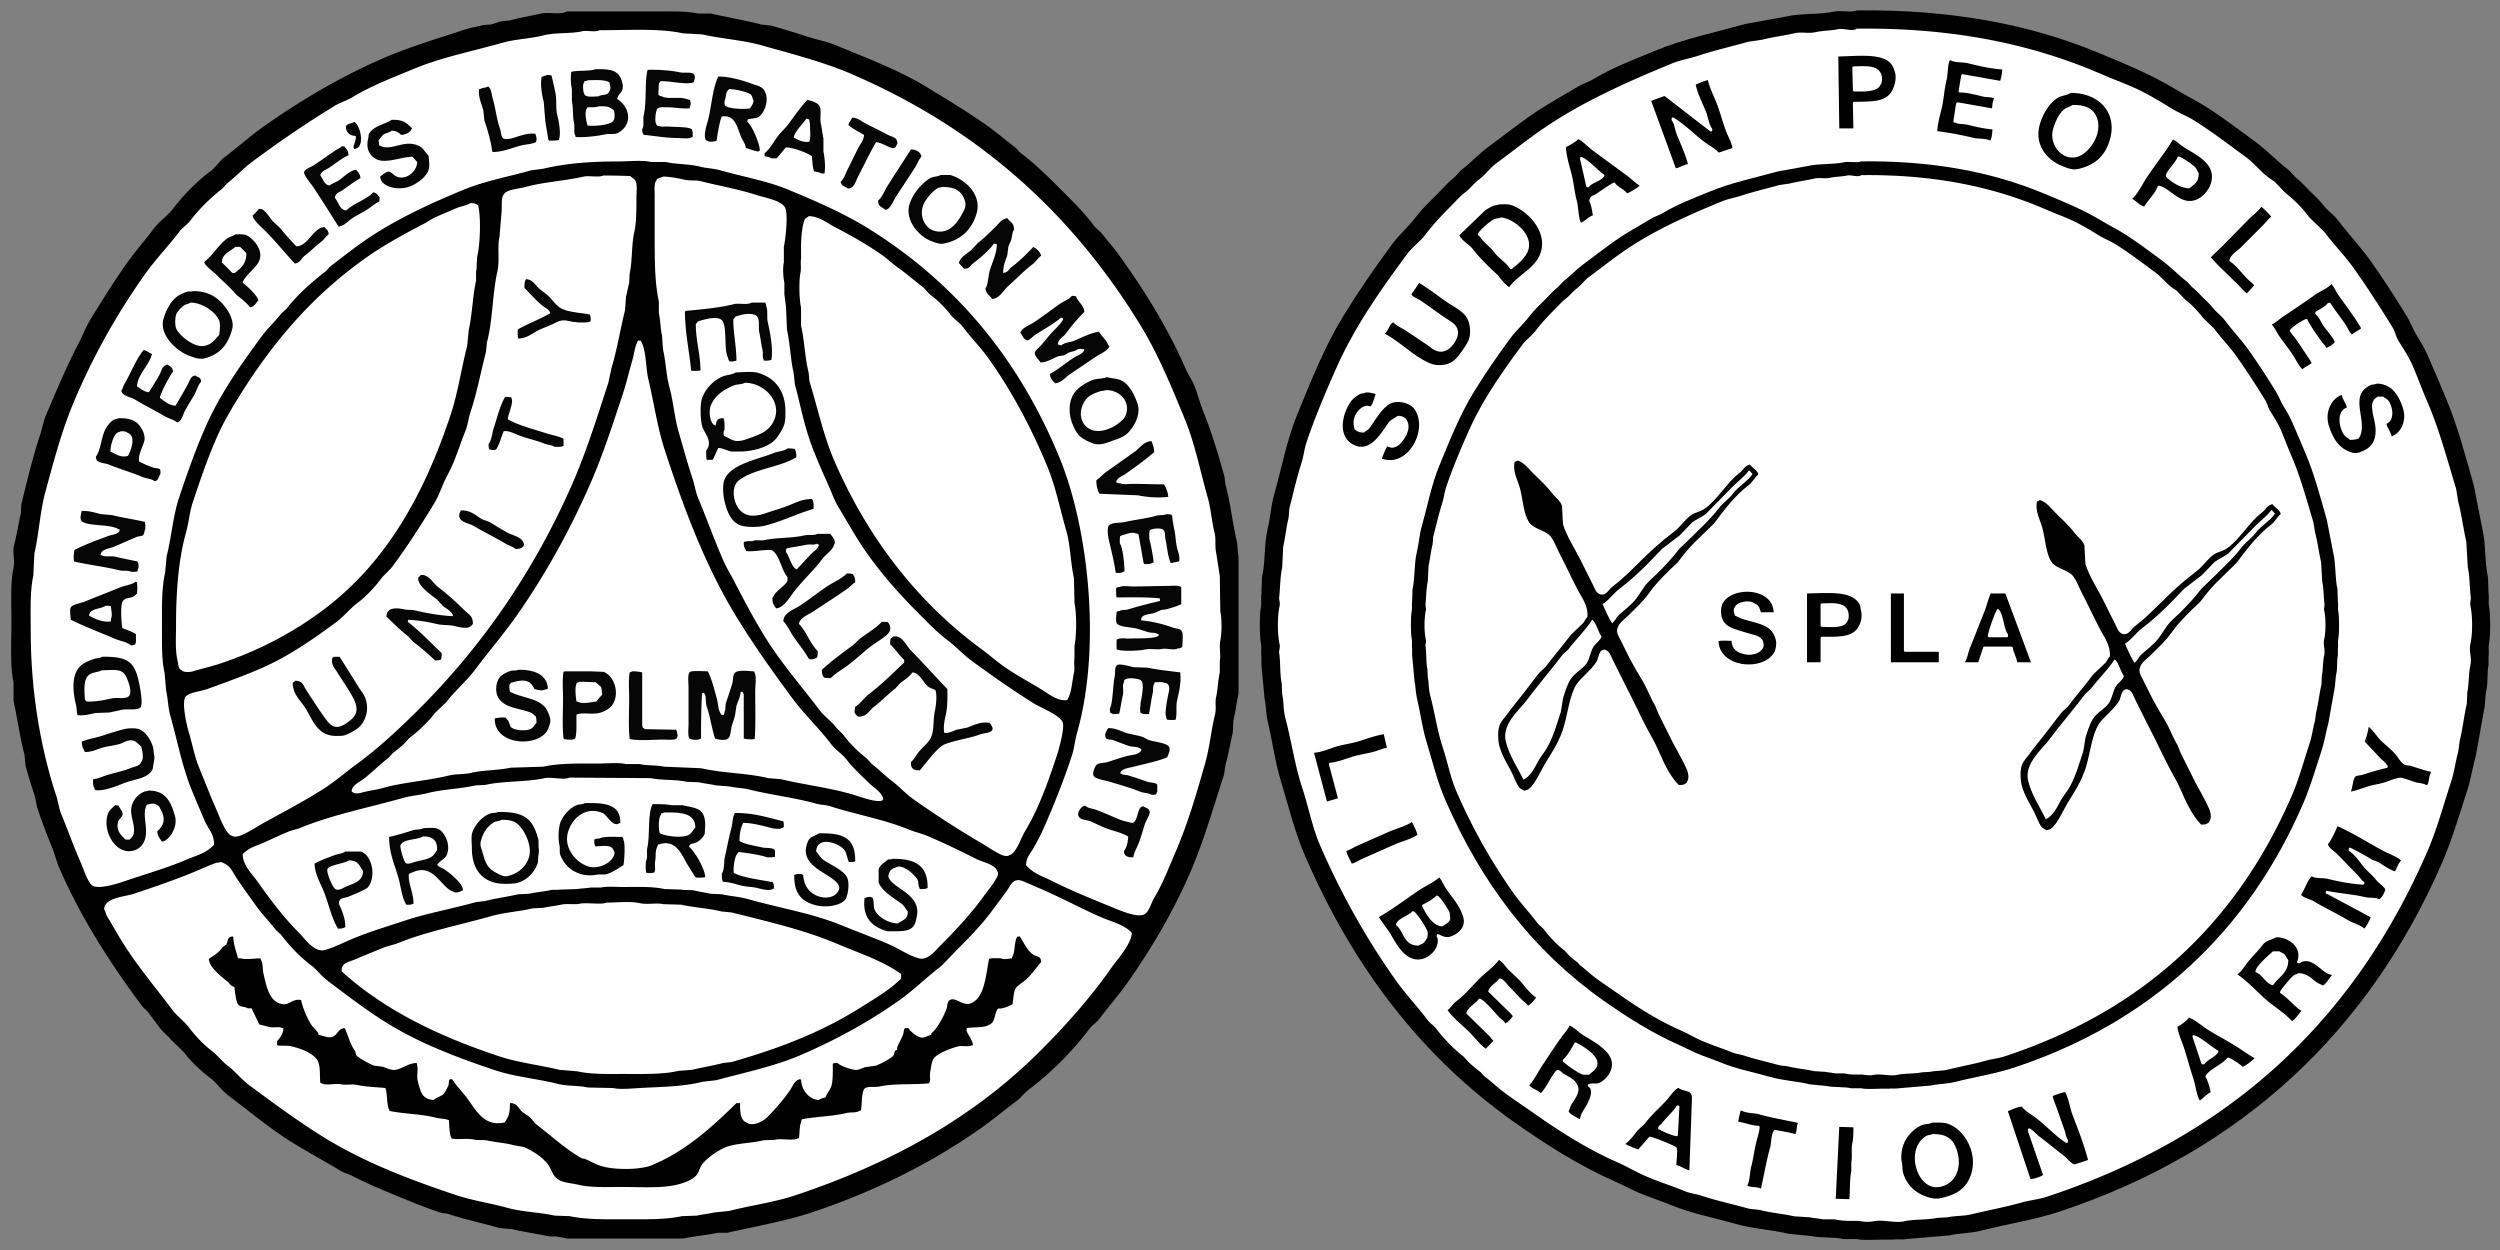 <svg id="SPLM" xmlns="http://www.w3.org/2000/svg" width="4800" height="2400" viewBox="0 0 4800 2400">
  <rect x="0" y="0" width="4800" height="2400" fill="#808080" stroke="none"/>
  <defs>
    <style>
      .cls-1 {
        fill: #fff;
      }

      .cls-1, .cls-2, .cls-3, .cls-4 {
        fill-rule: evenodd;
      }

      .cls-3 {
        fill: #060606;
      }

      .cls-4 {
        stroke: #fff;
        stroke-linejoin: round;
        stroke-width: 5px;
      }
    </style>
  </defs>
  <path id="White_Field" data-name="White Field" class="cls-1" d="M1102,37h140c27.21,0,58.03-2.12,81,3l39,2c26.47,6.286,55.46,10.838,81,18l33,5c23.47,6.643,47.39,14.513,70,22,15.99,5.295,31.9,6.764,47,13,34.93,14.427,71,30.049,105,45,15.05,6.62,30.26,11.652,44,20,49.31,29.958,99.39,58.238,146,91,17.56,12.338,33.76,27,51,40,5.41,4.08,9.55,10.894,15,15,25.73,19.368,47.51,41.5,70,64,20.7,20.7,41.16,40.308,59,64,5.53,7.347,14.49,12.722,20,20,11.28,14.918,24.26,28.791,35,44,46.1,65.307,87.91,133.632,122,211,5.33,12.1,13.63,23.65,19,36,4.96,11.4,6.2,23.3,11,35,15.84,38.584,28.54,80.4,42,122,4.41,13.625,3.98,27.6,8,42,10.21,36.577,13.32,77.24,22,116q0.495,26.49,1,53v104c0.01,52.71.9,106.82-9,148q-1.995,19.5-4,39c-6.37,24.68-9.07,53.69-17,78-20.85,63.93-39.95,129.75-66,189-33.91,77.11-77.83,147.53-124,213-14.09,19.98-31.16,38.32-46,58q-7.995,7.5-16,15a603.806,603.806,0,0,1-119,119c-6.92,5.22-12,13.75-19,19-26.07,19.57-51.33,40.26-78,59-94.61,66.47-205.6,118.06-326,158-46.01,15.26-97.52,22.2-146,34q-15,1.005-30,2c-19.61,4.54-41.88,5.52-62,10H1161c-65.29.01-117.58-5.5-169-18-13.168-3.2-24.984-1.56-37-5-25.353-7.27-53.316-13.99-78-22q-15.5-3.495-31-7c-30.418-10.15-60.5-23.64-89-36-13.085-5.68-25.1-9.32-38-15-10.892-4.8-22.221-12.25-33-17-10.444-4.6-20.581-7.27-30-13-38.354-23.33-79.5-44.41-116-70-122.605-85.95-223.592-189.63-307-315-35.008-52.62-70.339-108.41-97-169-8.624-19.6-13.476-40.42-22-61-9.223-22.27-19.224-46.26-27-70q-3-13.995-6-28c-5.326-16.4-11.206-33.85-16-51l-4-30c-8.238-32.2-12.455-67.33-20-101v-31c-6.711-30.99-3.993-72.31-4-109-0.007-36.5-1.639-74.91,5-105,2.876-13.04-1.992-28.05,1-40,3.971-15.85,7.071-34.14,11-50,3.267-13.19,1.489-25.6,5-38,10.731-37.881,20.073-78.113,32-114,4.859-14.621,6.289-29.173,12-43,19.514-47.247,41.036-94.967,64-139,8.346-16,13.74-32.9,23-48,22.587-36.819,46.24-73.849,71-109,14.535-20.635,31.729-39.617,47-60,10.362-13.83,26.678-23.316,37-37a361.232,361.232,0,0,1,72-72l24-25c17.839-13.469,34.215-28.918,52-42,77.5-57.008,162.453-108.458,256-149,50.425-21.854,106.208-37.606,160-55,20.767-6.715,46.466-8.75,67-14l17-2c17.08-4.583,36.2-7.912,54-12C1060.96,37.793,1092.37,43.143,1102,37Z"/>
  <path id="Antler" class="cls-2" d="M612,1987c9.569,1.5,21.571,8.92,31,1,6.08-5.11,8.249-13.45,19-14,6.53,14.37,10.464,30.98,19,43,2.023,2.85,1.673,7.44,4,10,4.411,4.84,26.073,16.45,33,19q8,1.005,16,2c7.049,1.74,17.266,7.89,26,6,14.933-3.23,23.966-12.65,40-13a18.289,18.289,0,0,1,1,6c2.306,3.37-1.393,17.97,1,28,2.424,10.16,6.528,28.05,15,32,3.474,2.82,9.37,4.59,15,5,6.49-5.19,15.626-6.76,21-13,1.223-1.42,7.53-13.6,8-15,1.516-4.51-.17-7.86,2-11,1.295-.88,2.467-0.89,5-1,8.673,13.47,20.7,25.21,30,38,16.432,22.61,32.159,54,71,45,7.584-11.46,10.057-16.99,10-37,2.9-.06,5.468-0.05,7,1,7.553,2.12,10.134,9.2,15,14,4.41,4.35,9.97,7.27,15,11,5.26,3.91,8.75,11.02,14,15,27.85,21.11,55.92,47.58,87,65,2,0.33,4,.67,6,1,9.99,4.3,20.88,10.62,32,14,24.63,7.49,74.29,7.48,97-2,65.02-27.12,115.21-73.23,162-119h7c-0.53,15.52.76,33.21,12,37,12.32,9.25,32.5-2.66,39-9a375.641,375.641,0,0,0,45-53c5.03-7.23,8.81-20.16,20-21v1h1c0.94,19.8,14.8,37.78,34,39,3.1-2.42,8.79-4.02,13-5,2.28-7.43,8.44-13.94,11-21,3.93-10.84,2.75-36.32,3-44a28.894,28.894,0,0,1,9-1c7.65,6.44,20.74,10.61,32,13,7.65,1.62,15.46-3.47,21-5l21-3c8.17-3.03,27.57-13.03,33-19,2.33-2.56,1.98-7.14,4-10,1-.33,2-0.67,3-1,0.33-2,.67-4,1-6,2.9-7.25,8.11-16.12,11-24,1.42-3.87.81-10.23,4-12h6c3.62,5.74,18.52,20.1,29,18,5.04-1.01,9.46-4.06,15-5v-3c10.59-7.34,24.13-32.9,29-46,2.57-6.91.9-14.86,7-18,10.15-6.28,24.15,11.27,38,7,28.82-8.88,30.47-54.65,37-86,5.64-1.91,15.69-1.08,23-1,4.76,3.13,15.37.3,21,0v-2c6.7-9.24,3.75-29.9,10-39,1.29-.88,2.47-0.89,5-1,7.56,11.51,14.63,27.44,26,35,7.36,4.89,14.48,1.84,15,14-10.59,12.47-20.1,27-33,37-3.31,2.57-14.94,10.39-16,14-4.31,6.79-4.15,21.87-6,30-5.68,3.57-12.15,6.01-20,8-4.02,1.02-7.1-.88-9,2-5.97,9.04-4.17,25.05-15,29-9.23,7.04-30.85,4.46-44,7v3c-2.04,4.55,11.65,18.36,12,30h-2c-5.92,3.56-18.92.25-26,2-13.89,3.43-39.96,13.25-47,23-4.69,6.5-4.99,16.66-7,26-1.62,7.49,1.62,16.07-2,21v1c-29.15,2.93-66.9-.15-95,6-9.8,2.14-22.29-1.14-29,4-6.4,8.41-4.7,30.51-7,42-1,.33-2,0.67-3,1-6.16,3.95-17.05,2.04-25,4-27.13,6.68-58.14,6.6-85,12-1.22,2.28-1.64,2.25-2,6-2.78,4.52-2.81,24.12-4,30-1,.33-2,0.67-3,1-7.79,4.64-30.38-.35-41,2-7.81,1.73-17.71-.07-27,2-22.47,5-44.33,4.78-65,11-16.25,4.89-42.34,23.12-51,36-3.63,5.4-4.45,11.61-8,17-6.42,9.74-20.67,15.32-33,19-30.63,9.14-72.56,6-111,6-28.26,0-60.51,1.4-83-4-16-3.84-29.46-3.28-41-11-9.59-6.42-11.5-17.33-18-27-9.81-14.59-31-27.96-48-35l-18-3c-14.462-4.35-33.328-5.32-50-9-9.3-2.05-19.191-.29-27-2-14.082-3.09-29.755.58-43-2q-0.5-1.5-1-3c-3.1-4.64-3.547-24.95-4-32-6.619-3.58-16.2-2.66-25-5-27.2-7.22-61.583-7.17-89-13q-0.5-1.5-1-3c-4.244-6.79-3.276-31.86-7-41-16.821-1.7-37.852-2.28-55-6-9.056-1.96-21.189.69-29-1-12.924-2.8-31.224,3.72-40-3h-1c-1.329-12.2.343-29.47-4-40-6.687-16.21-32.675-25.53-51-30-8.408-2.05-19.834-.48-28-2v-8c5.791-5.88,12.51-16.14,12-25h-2c-6.035-3.65-16.053-.22-24-2-6.657-1.49-13.828-3.55-20-5-1.324-2.22-15-31-15-31h-7c-7.272-4.48-16.922-1.2-20-10-2.945-3.95-5.278-24.9-6-31-7.863-2.02-8.885-6.92-14-11-10.131-8.08-34.687-26.92-35-43,11.953-7.85,18.508-11.38,27-23,2-1.33,4-2.67,6-4,4.974-7.45,1.092-15.14,13-16a2.909,2.909,0,0,0,1,1c0.307,15.35,5.811,27.97,9,41h6c4.452,2.85,28.715.14,37,0l1,3c4.437,7.01,2.812,17.99,5,27,5.84,24.05,10.876,54.72,37,58,13.27,1.67,18.41-10.9,35-8,3.989,16.7,11.36,34.77,20,48C601.948,1974.04,610.246,1979.23,612,1987Z"/>
  <path id="Borders" class="cls-2" d="M1088,22h174c27.18,0,56.17-.869,78,4h25c30.76,7.2,66.21,12.971,96,21l19,2c23.09,6.563,46.97,13.852,69,21,19.86,6.443,37.54,9.376,56,17,59.38,24.525,121.44,48.019,174,80,39.38,23.959,78.71,47.79,116,74,18.11,12.725,35.14,27.572,53,41,4.3,3.235,7.7,8.763,12,12,28.26,21.275,52.3,45.3,77,70,22.68,22.685,44.43,43.97,64,70,4.39,5.844,11.63,10.216,16,16,9.98,13.2,21.51,25.836,31,39,48.43,67.192,92.65,137.717,128,218,4.47,10.159,11.49,20.641,16,31,7.79,17.885,11.4,35.473,19,54,15.36,37.425,28.43,81.939,40,123q1.005,8,2,16c9.09,32.25,13.16,71.15,21,105,2.67,11.5,1.77,22.02,4,32v264c-3.82,16.86-6.21,36.78-10,52q-0.495,10.995-1,22c-4.34,18.47-8.52,43.76-14,62q-1.5,10.005-3,20c-21.56,65.85-39.7,129.82-66,190-32.46,74.26-73.63,143.85-118,207-17.08,24.31-37,47.12-55,71-5.21,6.9-13.77,12.07-19,19a611.187,611.187,0,0,1-118,118c-7.48,5.65-13.45,14.35-21,20-23.81,17.8-46.76,36.97-71,54-94.68,66.53-203.39,120.98-324,161-51.14,16.97-106.98,26.3-162,39h-18c-20.26,4.49-44.6,6.21-66,11H1090c-6.61-1.5-15.38-2.52-22-4h-13c-21.31-4.91-50.5-8.67-71-14q-12-1.005-24-2c-33.2-9.35-67.54-16.86-99-27-5.772-1.86-10.408-1.14-16-3-25.237-8.41-51.839-18.99-76-29-32.124-13.31-62.731-25.78-92-41-7.632-3.97-15.757-5.6-23-10-32.192-19.56-65.441-37.07-97-57-41.873-26.44-79.813-58.6-119-88-12.435-9.33-21.7-23.7-34-33-18.725-14.16-37.836-32.25-52-51q-12-11.505-24-23c-5.96-7.88-14.238-13.38-20-21-8.1-10.71-15.921-21.25-24-32-2.945-3.92-8.068-7.05-11-11-59.857-80.72-116.332-167.08-159-265-5.816-13.35-8.374-26.37-14-40-10.05-24.35-20.358-51.59-29-78q-2-10.005-4-20c-6.027-18.18-12.725-39.4-18-59l-2-21c-8.5-31.78-13.5-69.91-21-103v-36c-7.076-32.29-3.994-77.58-4-116-0.006-34.81-2.43-75.13,4-104,3.085-13.85-2.407-30.35,1-43,4.893-18.16,8.714-43.16,13-61l1-18c11.352-45.74,22.059-91.069,36-133,4.286-12.89,5.816-24.735,11-37,20.028-47.383,40.23-95.348,63-139,8.445-16.19,14.528-32.755,24-48,22.94-36.92,45.817-73.986,71-109,15.676-21.8,33.725-42.268,50-64,10.186-13.6,25.779-23.483,36-37a383.121,383.121,0,0,1,73-73c9.525-7.2,16.494-18.807,26-26,25.3-19.144,49.145-40.746,75-59,69.489-49.059,144.878-93.92,227-130,50.393-22.14,104.834-38.286,159-56,12.5-4.089,24.983-6.145,37-9l14-1c5.862-1.588,12.886-4.431,19-6l18-2c17.559-4.951,40.82-8.894,59-13C1054.3,22.543,1076.94,29.112,1088,22Zm63,36c-7.77,4.55-23.65-.141-33,2-22.68,5.194-51.67,1.96-75,8-25.08,6.494-52.878,6.86-78,14-58.84,16.724-117.006,28.008-170,50-40.7,16.891-82.975,33.039-119,55-10.7,6.523-22.377,9.539-33,16-55.378,33.683-107.136,69.346-158,107-17.137,12.686-31.822,29.025-49,42l-10,11c-21.236,16.061-44.954,39.76-61,61-5.5,7.274-14.487,12.709-20,20-21.37,28.258-46.52,54.007-67,83-53.459,75.681-100.06,157.691-138,249-21.959,52.848-37.1,110.433-53,169-10.3,37.93-12.085,79.03-21,118q-1,21-2,42c-6.687,30.44-4.993,69.21-5,106-0.022,118.36,19.371,226.57,49,317,4.135,12.62,5.122,24.16,10,36,12.4,30.1,24.221,63.1,37,92,5.159,11.67,12.935,37.3,22,44,11.41,8.44,48.748-3.46,62-8,40.556-13.9,80.676-25.15,118-41,22.364-9.5,38.267-12.43,54-29,0.584-19.97-10.917-30.26-17-44-8.725-19.7-16.864-39.42-25-59-18.709-45.02-27.946-95.02-42-145-4.418-15.71-4.45-33.17-8-48q-1.5-16.995-3-34c-5.807-25.31-4.993-56.89-5-88-0.008-36.74-.95-73.8,6-104q1.5-16.005,3-32c9.659-38.35,12.1-77.347,24-113,15.846-47.456,31.865-92.586,51-136,28.237-64.064,68.684-120.44,108-174,11.149-15.189,25.579-27.889,37-43l10-9c18.643-24.647,49.2-52.286,74-71,4.29-3.237,7.665-8.756,12-12,19.961-14.936,39.66-30.7,60-45,58.255-40.947,124.775-72.141,195-101,40.466-16.63,84.725-24.522,129-37l23-3c43.3-10.428,90.58-13.989,144-14,19.84,0,45.1-2.989,63,1h28c21.75,4.91,43.95,3.436,66,9,12.11,3.057,26.19,3.359,39,7,44.43,12.624,89.51,20.258,130,37,55.36,22.892,109.74,46.62,158,77,164.34,103.453,284.67,247.229,363,437,55.89,135.41,81.02,363.28,34,529-4.41,15.53-5.1,29.16-10,44-16.1,48.79-34.36,94.33-54,139a372.081,372.081,0,0,1-22,42c-5.26,8.66-11.64,15.23-12,29,15.37,17.42,29.62,20.21,51,31,36.89,18.61,77.04,34.56,117,51,11.75,4.84,47.52,20.41,60,12,9.19-6.19,12.11-21.29,18-31,16.45-27.1,27.77-57.47,41-88,22.92-52.9,40.05-110.92,57-171,8.58-30.42,11.48-63.1,19-94,2.67-10.98-.57-21.31,2-33,3.31-15.07,3.54-31.43,7-47v-22c2.36-11-1.61-26.74,1-39,3.03-14.21,3.12-41.8,0-56q-0.495-33.99-1-68-3.495-22.5-7-45c-2.92-13.11.12-25.9-3-38-5.58-21.62-6.76-45.006-13-67-14.64-51.6-24.64-103.952-44-151-25.82-62.744-51.2-124.71-85-180-131.93-215.806-310.31-376.807-553-482-54.51-23.627-114.24-38.943-175-56-36.51-10.248-76.56-12.478-114-21l-37-2C1265.55,53.87,1204.85,58.113,1151,58Zm7,279c-7.06,4.17-27.5-.165-37,2-36.69,8.363-78.03,10.514-112,20-12.924,3.609-33.9,4.366-41,13-6.578,8-3.751,21.194-5,35q-2,24-4,48c-4.5,19.924.781,44.64-4,66-9.846,43.984-8.88,94.572-20,136q-1,9.5-2,19c-9.819,37.933-17.314,77.831-29,113-4.553,13.7-5.605,26.847-11,40-8.4,20.473-15.028,42.314-24,63-4.986,11.494-12.076,23.832-17,35-5.931,13.452-10.512,26.672-18,39-25.613,42.17-51.43,82.41-80,121-6.582,8.89-16.376,16.24-23,25-12.644,16.73-28.279,33.36-45,46-14.37,10.86-26.273,26.17-41,37-43.091,31.7-89.581,64.33-141,87-34.149,15.06-69.884,27.79-106,41-11.345,4.15-36.044,6.59-42,15-7.184,10.15,1.9,52.59,6,66,6.882,22.5,11.134,47.1,20,69,11.506,28.42,23.1,57.98,35,85,5.192,11.78,16.756,44.62,29,47,5.015,3.32,15-.24,19-2,14.664-6.43,29.128-16.42,43-24,37.861-20.69,74.976-40.28,111-63,23.19-14.63,44.277-33.03,66-49,43.965-32.32,82.9-68.89,121-107,119.646-119.67,219.03-263,292-429,27.34-62.188,48.03-128.285,70-196q3-14,6-28c10.61-34.633,16.84-74.193,26-111q1.005-13,2-26c1.98-8.442,3.99-18.565,6-27q0.495-9,1-18c5.41-24.173,3.14-54.521,9-80,4.07-17.7,3.99-46.158,4-66,0-9.411,1.79-22.266-1-30-2.01-5.576-7.15-7.3-11-11C1194.22,337.363,1175.32,337.021,1158,337Zm115,2c-5.27,3.277-10.69,1.6-13,8-4.72,5.226-3,19.3-3,29v77c0,44.1-.11,89,8,126v22c3.08,13.895,3.02,29.951,6,43q1.005,13.5,2,27c5.2,22.407,5.97,48.691,12,71,7.81,28.887,9.69,57.974,18,87,8.69,30.339,17.38,62,27,91,4.06,12.233,5.24,23.437,10,35,17.08,41.526,32.22,83.62,50,124,4.68,10.63,11.62,21.69,17,32,21.22,40.7,41.15,79.22,65,117,30.53,48.36,68.13,91.02,102,136,8.49,11.28,21.54,19.81,30,31,4.83,6.39,11.37,10.87,16,17a235.343,235.343,0,0,0,44,44q4.995,5.505,10,11c13.35,10.09,24.55,21.91,38,32,14.17,10.63,26.41,24.71,41,35,40.41,28.5,81.92,55.66,125,81,13.62,8.01,27.63,17.64,42,25,5.01,2.57,12.96,5.37,18,2,13.71-4.29,22.5-33.65,30-46,25.69-42.29,44.51-94.6,61-145,3.75-11.47,16.23-54.59,11-65-7.18-14.28-41.53-26.9-56-36-40.52-25.48-79.85-52.99-118-81-16.43-12.06-30.84-27.82-47-40-20.26-15.27-37.26-33.26-55-51-36.41-36.42-70.96-75.26-101-118-19.21-27.34-35.45-57.18-53-86-7.5-12.311-12.08-25.553-18-39-13.24-30.057-28.05-62.037-39-95-10.98-33.068-17.79-68.576-27-103q-1.005-10-2-20c-6.08-25.2-7.02-57.139-13-84q-1.005-23-2-46c-1.29-5.884-1.68-15.043-3-21V543c-2.3-10.668-3.37-28.235-1-39V474c3.22-14.586,8.92-64.327,2-76-8.06-13.6-38.85-18.385-56-24-32.49-10.637-69.33-16.921-105-26-10.68-2.719-20.35-.362-32-3C1301.32,342.129,1287.66,339.333,1273,339ZM903,390c-7.151,4.79-16.674,5.535-25,9-13.828,5.755-27.868,11.759-42,18-7.144,3.155-14.131,8.409-21,12-39.256,20.525-76,40.4-111,65-99.488,69.928-175.46,156.87-241,261-16.173,25.7-33.284,54.159-46,83-17.874,40.539-32.428,82.749-47,127-6.318,19.188-7.286,37.57-13,58-14.246,50.93-18.986,112.16-19,176,0,23.58-1.924,50.04,3,70,2.05,8.31.858,15.1,8,18,3.344,4.02,14.855,3.87,21,2,17.378-5.3,35.373-9.08,53-15,72.972-24.52,134.968-57.26,191-98,122.856-89.33,197.892-219.447,251-379,14.227-42.741,20.511-88.572,32-133q1.5-15.5,3-31c6.821-28.56,7.226-64.114,14-94V522c2.252-10.156.481-21.606,3-33,5.04-22.792,6.538-72.995,1-95C913.485,391.318,910.987,389.938,903,390Zm650,25c-2.33,1.667-4.67,3.333-7,5-5.66,8.3-7.98,38.386-8,52v25c-1.44,6.866.69,17.871-1,26-3.46,16.592-2.44,52.186,1,68v34c6.47,28.953,7.49,60.9,14,88,1.97,8.217.69,14.407,3,22,15.73,51.8,26.73,103.209,47,150,64.02,147.81,159.69,271.26,282,361,14.69,10.78,28.94,23.43,44,34,23.1,16.21,47.55,29.08,72,44,11.92,7.27,31.14,23.27,49,20,8.54-13.49,8.9-33.15,13-52,1.9-8.73-.62-20.51,1-28v-24c4.19-20.08,4.39-61.93,0-82q-0.495-24-1-48c-6.92-31.04-6.43-62.34-15-92-12.01-41.583-20.27-84-36-122-31.25-75.478-67.23-142.7-111-205-15.52-22.086-34.79-41.543-51-63-6.92-9.159-18.1-15.865-25-25-10.8-14.289-24.72-27.206-39-38l-12-13c-17.01-12.862-32.37-26.569-50-39-9.86-6.952-19.08-16.038-29-23-28.67-20.131-59.05-37.4-91-54C1588.35,428.391,1573.33,415.533,1553,415ZM1225,654c-6.21,10.682-6.96,24.023-11,38-6.26,21.669-11.53,44.636-19,67-19,56.9-36.91,112.84-60,166-39.85,91.77-88.28,179.12-143,257-25.2,35.87-53.888,69.03-80,104-16.475,22.06-38.342,39.96-55,62l-22,21c-13.236,17.5-31.508,34.78-49,48l-11,12c-6.779,6.03-13.735,11.51-21,17l-8,9c-17.381,13.15-32.518,29.28-50,42-7.687,5.59-19.373,10.57-21,22,1.8,1.57,1.281,1.97,4,3,3.161,2.07,11.306,1.12,15,0,12.6-3.81,27.136-5.05,41-9,39.576-11.27,85.166-13.8,127-24,14.553-3.55,27.782-1.62,42-5,23.96-5.7,52.564-4.73,76-10q31.5-1.005,63-2c31.43-6.93,69.29-5.99,106-6,16.76,0,38.09-2.33,53,1h26c14.88,3.32,32.71,1.79,47,5l71,3c41.25,9.51,89.31,9.32,129,19q12,1.005,24,2c46.29,11,94.89,16.46,140,30,12.72,3.82,43.13,15.42,55,11a10.917,10.917,0,0,1,2-3c-3.27-13.73-19.17-22.17-28-31-14.13-14.13-29.89-27.98-42-44-8.31-11-21.65-18.97-30-30-23.65-31.24-52.76-58.41-76-90-36.43-49.51-72.19-99.61-105-153-59.26-96.43-100.63-205.246-139-323-13.88-42.6-20.28-89.213-31-134-5.68-23.731-3.62-57.139-15-75h-5Zm-132,839c-8.89,5.26-34.97-1.66-47,1-35.09,7.78-80.138,5.13-114,13q-9.5.495-19,1c-30.067,6.86-62.781,7.23-93,15-14.361,3.69-30.392,4.6-46,9-67.682,19.07-135.489,32.18-196,57-8.685,3.56-16.394,4.44-25,8-15.533,6.43-31.993,14.43-47,21-16.777,7.34-28.23,9.59-40,22-0.348,20.86,18.833,38.98,28,52,25.35,36,51.408,70.33,82,101,8.732,8.75,27.473,36.75,48,31,18.3-5.13,36.873-14.89,54-22,31.653-13.14,65.628-23.23,98-34,44.507-14.81,91.789-23,138-36q8.5-1.005,17-2c19.708-5.07,43.808-8.25,64-13q10.5-.495,21-1c13.1-2.95,27.59-3.97,41-7,5.54-1.25,13.68-.03,18-1q16.995-.495,34-1c7.23-1.58,17.85-1.39,25-3h20c11.66-2.52,28.58-1,42-1,27.8,0,56.44-1.27,80,4q16.005,0.495,32,1c7.62,1.72,17.75.04,26,2,9.37,2.23,20.36,3.81,30,6q10.995,0.495,22,1c15.23,3.62,33,4.49,49,9,62.31,17.58,125.62,27.72,182,51,30.5,12.59,62.02,23.87,92,37,17.85,7.82,35.88,20.77,55,26,17.47,4.77,32.78-15.78,40-23,30.82-30.81,60.18-62.09,86-98,7.38-10.26,15.53-19.42,22-31,1.89-3.38,6.44-9.36,3-15-5.02-14.02-28.23-17.44-41-24-28.95-14.88-60.67-29.84-91-43-13.36-5.8-26.22-8.35-40-14-46.05-18.88-99.87-28.08-149-44-9.07-2.94-17.44-2.3-27-5-40.05-11.31-86.06-16.56-128-27-13.11-3.26-26.17-3.14-38-6q-13.005-1.005-26-2c-10.6-2.38-22.89-3.64-33-6q-12-.495-24-1c-22.18-4.88-46.78-2.27-68-7Q1171.505,1493.505,1093,1493ZM424,1655c-2.488,1.46-7,.9-10,2-8.833,3.25-17.9,7.02-27,11-40.962,17.94-85.6,33.18-130,48-17.9,5.98-56.989,7.49-57,30,2.884,4.19,3.328,9.61,6,14,10.376,17.06,20.217,34.93,31,52,28.38,44.93,62.625,85.14,94,127,9.179,12.25,22.827,21.87,32,34,12.239,16.18,27.8,32.76,44,45,10.231,7.73,18.948,19.65,30,28,14.774,11.16,26.931,26.91,42,38,47.168,34.7,94,69.65,145,101,75.08,46.14,162.234,79.94,253,110,31.257,10.35,64.848,15.02,97,24,29.03,8.11,61.39,8.36,91,15q14.505,0.495,29,1c32.47,7.04,70.18,5.99,109,6,37.7,0.01,74.64.93,106-6q14.505-.495,29-1c10.8-2.43,22.96-3.58,33-6l29-3c42.55-10.98,86.65-16.52,127-30,188.83-63.08,344.42-151.4,470-277,49.93-49.94,95.67-101.15,137-160,10.33-14.7,38.68-45.87,39-67-14.36-15.88-37.9-20.79-59-30-36.3-15.85-72.35-35.3-108-51-12.94-5.7-24.06-10.53-37-16-4.88-2.06-12.48-6.3-20-3-7.22,3.17-10.62,11.75-15,18-8.92,12.72-18.69,25.31-28,38-20.5,27.93-45.67,53.67-70,78q-14.505,15-29,30c-27.68,20.95-52.47,45.86-81,66-56.88,40.17-119.24,74.64-187,104-50.42,21.85-106.89,33.63-164,49l-26,3c-36.71,9.32-76.78,9.56-121,12-14.45.8-36.69,3.19-51,0q-24-.495-48-1c-18.72-4.23-38.77-2.15-58-7-39.97-10.08-82.3-13.41-120-26-73.637-24.59-143.871-51.5-205-89-41.35-25.37-79.038-54.45-117-83-11.1-8.35-20-20.68-31-29-21.879-16.55-42.46-38.1-59-60q-4.5-4.005-9-8c-11.7-15.47-25.765-29.4-37-45-12.888-17.9-25.829-35.74-38-54C444.991,1671.99,443.144,1661.68,424,1655Zm740,78c-7.58,4.46-38.63-.52-50,2-11.1,2.46-24.58-.81-37,2-10.78,2.44-23.21,3.58-34,6q-10.005.495-20,1c-25.431,6.03-54.025,7.7-80,15-62.833,17.65-125.739,29.92-182,53l-21,6c-18.819,7.73-39.463,15.98-58,24-9.054,3.92-21.715,5.52-25,15-1.142,1.69-1.066,4.9-1,8,81.755,74.11,184.755,124.06,302,163,36.591,12.15,76.99,16.66,116,26l35,3c25.89,5.94,58.26,4.99,90,5,36.61,0.01,74.43,1.07,104-6q13.005-1.005,26-2c19.39-4.68,40.75-8.09,59-13q8.505-1.005,17-2c94.6-27.02,174.16-58.41,248-105,27.62-17.42,54.49-32.74,77-55a81.88,81.88,0,0,0,0-9c-35.42-25.52-79.87-39.68-123-58-61.8-26.24-130.72-42.08-202-60q-10.005-1.005-20-2c-23.33-5.98-52.08-7.33-77-13q-16.995-.495-34-1c-13.9-3.08-30.67,1.39-46-2C1209.76,1729.97,1184.18,1733.03,1164,1733Z"/>
  <path id="Text" class="cls-3" d="M1142,133c27.38-.606,43.71.374,51,20,1.82,4.913,4.11,12.531,2,19-2.29,7.011-8.89,10.191-10,18,24.35,15.479,30.67,48.638,2,65-6.74,3.848-16.04,1.1-25,3-16.64,3.532-40.77,6.208-57,5v-2c-4.21-6.089-1.14-17.481-3-26-2.61-11.9-1.27-28.263-4-41V171c-2.02-9.4-2.84-23.307-1-33C1105.95,134.893,1135.99,136.824,1142,133Zm103,1c19.23-.433,43.64,1.178,61,5,8.7,1.916,23.75-2.186,27,5,2.61,3.823-.07,10.3-1,14-15.05,5.592-45.61-3.1-64-2a17.885,17.885,0,0,1-3,4q-0.495,11-1,22c2.73,1.708,2.5,2.536,7,3,9.09,5.543,30.75,1.194,43,4l11,3v2c2.61,3.823-.07,10.3-1,14-13.61,1.364-27.69-1.986-43-2-7.5-.007-15.56-1.1-19,3-2.88,3.577-5.69,23.457-2,29,1.19,3.6,1.51,3.657,6,4,3.68,2.205,11.65.507,17,1,10.89,1,38.04.081,45,5,2.36,3.217,2.13,9.3,2,15l-3,1c-4.84,3.084-19.04,1.007-26,1-23.19-.025-44.04-4.237-65-6-2.14-3.393-3.05-4.685-3-11,4.4-6.965.91-17.356,3-27,5.88-27.119,1.65-60.134,7-86C1244.75,134.369,1243.97,134.807,1245,134Zm-195,10a38.8,38.8,0,0,1,9,1c2.1,9.58,4.72,20.731,7,31,3.52,15.847.43,30.422,4,45,3.13,12.77,7.54,34.415,3,48a106.265,106.265,0,0,1-19,1v-1h-1q-3-18-6-36-1.5-18.5-3-37c-3.26-13.277-7.08-32.076-4-49h2C1044.03,145.61,1048,145.444,1050,144Zm329,3c21.95-.2,47.89,7.568,65,14,9.45,3.554,17.92,4.406,23,12,11.94,17.844.17,47-13,53l-18,3a15.649,15.649,0,0,0-1,5c8.79,6.933,23.22,40.152,24,55a10.9,10.9,0,0,0-3,2c-8.69-1.566-16.81-4.619-24-7-1.03-8.319-6.26-14.535-9-21-7.42-17.5-11.47-44.6-38-39v2c-2.66,4.095-8.47,37.141-9,44-3.43,1.833-8.03,2.115-14,2-2.63-1.763-5.33-1.069-7-4-3.86-5.881.11-23.223,2-29C1366.34,210.4,1366.53,173.275,1379,147Zm-250,7c-1.52,1.051-4.91,1.586-7,2-0.33,1-.67,2-1,3-2.8,4.017-1.22,18.889,1,22,2.37,6.422,18.41,4.327,27,4,8.2-4.726,17.64-.42,21-10,3.69-4.5,1.27-12.084,0-17C1161.22,152.545,1143.55,153.863,1129,154ZM937,166c6.877,4.4,6.357,14.244,9,23,5.657,18.744,7.4,39.882,14,58,2.17,5.956,1.683,16.195,7,19,3.481,2.188,13.47.38,18-1,11.811-3.6,28.66-10.362,43-8,1.62,6.424,3.52,9.7,1,16-9.65,4.363-19.13,3.673-31,7-15.863,4.447-33,11.653-52,12v-1h-1c-2.028-18.965-9.429-43.118-15-60q-1-9.5-2-19c-3.176-12.316-10.456-26.786-8-41h2C925.818,168.193,933.1,168.811,937,166Zm463,5c-1.9,2.031-2.87,1.868-4,5-2.33,3.147-1.8,7.563-3,12-0.99,3.65-3.4,9.838-1,14,4.16,7.217,38.49,8.319,48,6,2.93-4.65,6.05-8.085,7-15-2.25-3.15-2.34-8.27-5-11C1436.7,176.562,1410.76,171.052,1400,171Zm150,21c6.38,0.686,20.92,5.694,23,11,5.14,8.195.61,23.224,3,34,1.94,8.774,3.02,19.877,5,29v25c2.49,11.569,4.15,30.463,2,42h-6c-3.19-2.251-9.83-3.127-14-4-2.77-7.646-3.59-19.542-4-29-10.13-7.017-34.53-16.4-50-17-2.46,2.593-17.01,20.551-18,21h-10c-3.07-2.187-8.92-3.143-13-4v-6c8.86-6.06,18.35-22.937,25-32,6.13-8.351,14.86-15.653,21-24C1525.71,222.077,1536.64,206.169,1550,192Zm-400,12c-3.82,2.434-17.17,1.867-22,2-0.33.667-.67,1.333-1,2-5.62,7.041-.83,26.252,1,33,12.42,1.748,46.66-.777,50-10,3.32-4.134,1.8-13.424,1-19C1169.57,205.035,1167.33,203.81,1150,204Zm486,22c10.53,0.029,16.82,6.249,24,10,15.17,7.925,30.28,15.285,45,23,8.12,4.258,18.16,4.113,18,17-2.53,2.955-1.91,6.331-6,8-5.31,3.166-23.34-10.592-35-11-12.5,21.328-23.49,45.054-35,67-4.38,8.35-6.54,21.723-19,22-4.31-3.851-10.83-3.856-13-10-0.75-1.073-.6-0.946-1-3,6.78-5.488,9.82-16.959,14-25,7.11-13.673,13.66-27.913,21-42,3.84-7.363,9.32-12.282,10-23-9.36-5.693-22.03-11.567-30-19C1630.4,233.817,1634.14,231.451,1636,226Zm-88,2c-5.83,9.262-22.84,24.948-24,36,8.03,4.651,18.36,10.237,30,8,3.04-9.051,1.08-25.056,1-36-0.96-1.418-.98-3.273-1-6C1551.72,228.775,1551.75,228.362,1548,228Zm-796,2c22.172-.513,28.312,5.9,39,16-0.631,1.754-.193.971-1,2-2.244,6.366-11.576,10.78-20,11a23.72,23.72,0,0,0-18-8c-4.035,3.56-10.365,3.96-15,7-4.182,2.743-6.509,7.551-10,11q0.5,5,1,10c20.648,11.81,42.518-7.72,67-2,18.4,4.3,17.295,11.758,28,22,0.37,8.274,2.625,18.943,0,27-4.876,14.965-24.028,28.141-39,33-21.2,6.88-53.143-.346-54-20,3.946-2.7,12.846-11.481,18-9,6.106,2.277,9.561,8.231,16,10,18.986,5.217,37.2-13.254,37-29-3.1-3.193-5.985-6.788-9-10-20.648.184-48.256,12.331-66,6-15.263-5.446-24.431-20.778-19-41,1.092-4.068.065-7,2-10C718.442,241.334,737.949,239.348,752,230Zm-72,4c12.05,5.88,22.4,50.386,0,52q-0.5-1.5-1-3c-1.475-3.1,5.54-13.05,4-22-11.808-.426-18.425-6.594-19-18,0.682-.771,1.311-2.232,2-3C669.564,236.906,676.259,236.961,680,234Zm-24,47h5c3.821,5.691,7.9,7.056,8,17-13.561,6.394-25.053,16.016-37,24-5.149,3.441-13.612,5.993-16,12-0.752,1.073-.6.946-1,3,5.514,6.083,7.169,18.425,18,19,5.41-4.276,12.315-6.043,18-10,8.1-5.638,21.447-19.209,33-20,3.464,5.207,7.576,7.411,8,16-11.731,6.605-23.078,15.361-34,23-5.013,3.506-11.775,4.728-14,11-0.8,1.18-.773,1.681-1,4,6.464,7.143,9.584,23.968,22,24,14.587-14.341,38.011-20.091,52-35,1.754,0.631.971,0.193,2,1,5.578,1.733,6.469,5.464,10,9a34.094,34.094,0,0,1-1,8c-8.916,4.322-16.131,11-24,16-9.762,6.2-19.668,10.462-29,17-7.17,5.023-14.456,13.818-25,15-16.38-26.025-32.8-52.138-50-78-2.656-3.994-17.742-21.228-16-27,1.705-5.649,14.233-9.813,19-13,12.915-8.634,26.3-18.159,39-27C646.86,286.615,652.04,285.157,656,281Zm1093,6c9.94-.259,19.26,5.241,20,14-5.86,6.368-8.09,14.489-13,22-11.74,17.955-24.11,36.889-36,55-4.37,6.661-10.87,24.376-20,25-6.24-5.986-14.14-5.118-14-18,8.23-6.593,12.25-18.877,18-28C1718.61,333.8,1734.08,310.183,1749,287Zm57,49h18c25.49,6.523,62.12,35.448,51,74-8.89,30.823-30.71,52.012-65,58-6.91,1.207-18.78-4-24-6-19.28-7.4-50.85-38.609-39-72,6.91-19.48,22.36-37.876,39-48C1791.51,338.651,1800.49,339.582,1806,336Zm2,23c-1.92,1.306-4.6.757-7,2-10.38,5.377-23.43,20.94-28,32-8.92,21.605,3.21,45.054,20,50,28.78,8.477,45.45-15.8,54-32,2.79-5.29,8.86-13.673,6-24C1847.57,367.389,1834.43,358.461,1808,359ZM497,401c2.72-.007,4.6.039,6,1,6.545,2.5,15.667,16.262,20,22l16,15c9.352,12.394,19.607,22.8,30,34,22.955-.386,32.044-35.868,54-37,3.491,5.05,7.75,5.294,8,14-5.566,3.7-8.816,10.086-14,14-11.362,8.579-20.638,18.42-32,27-6.469,4.885-8.645,13.928-19,15-18.52-19.974-35.916-41.51-55-61-6.755-6.9-24.044-20.982-26-31C488.362,410.573,494.477,404.714,497,401ZM1926,524c9.52-.823,10.4-6.763,16-11,14.76-11.177,29.48-25.451,42-39a2.909,2.909,0,0,1,1,1c5.33,1.756,12.91,10.109,14,16-6.33,4.214-10.08,11.527-16,16-17.02,12.859-32.05,28.81-48,43-8.18,7.278-16.14,23.363-30,24-4.79-6.523-11.61-9.891-13-20,5.36-8.336,5.03-22.044,8-33,4.36-16.1,13.59-32.871,14-52a18.289,18.289,0,0,0-6-1c-7.28,11.644-28.7,29.469-40,38-6.1,4.607-5.6,9.825-17,10q-4.995-5.5-10-11c2.64-10.8,15.13-18.057,23-24q7.005-7.5,14-15c11.51-8.68,21.59-19.128,32-29,6.13-5.814,13.55-17.259,24-18,5.34,7.793,13.05,8.291,13,22-4.03,5.376-3.45,14.061-6,21-1.31,3.552-3.89,8.034-5,12q-1.005,8-2,16C1930.74,500.512,1926.23,508.648,1926,524ZM452,450c7.685-.129,16.576-0.725,22,2,11.359,5.708,32.007,26.9,24,48-5.456,14.375-30.305,31.065-32,43,6.163,3.946,29.743,25.812,30,34-4.779,4.68-7.48,12.139-16,13-5.206-7.565-17.481-17.318-25-23l-12-13c-9.171-9.164-18.833-17.833-28-27-5.407-5.407-21.449-16.581-23-24,16.416-12.581,27.3-32.586,44-45C440.823,454.414,446.763,453.576,452,450Zm0,24c-9.061,8.252-26.01,13.122-26,30,6.74,6.306,13.69,13.263,20,20h5c11.345-9.586,22.16-16.625,22-38-3.964-4.07-8.058-7.957-12-12h-9Zm558,62c11.88,0.516,16.71,9.737,23,16,4.56,4.54,9.8,8.071,15,12,9.52,7.194,16.34,18.843,26,26,12.98,9.62,41.28,10.254,59,14v2c1.44,2.15,1.11,7.308,1,11-5.65,2.969-17.29,2.123-26,2-1.98-1.293-4.87-.28-8-1-15.63-3.6-20.94-4.782-34,2-11.22,5.826-22.57,9.054-34,15-11.18,5.816-20.68,14.574-37,15-1.322-3.856-1.073-10.614-1-16,0.8-1.021.355-.274,1-2,19.67-11.048,42.53-19.424,62-31a2.826,2.826,0,0,0-1-1c-2.18-6.059-8.27-8.437-13-12-13.05-9.834-24.29-23.627-36-35C1006.76,545.107,1007.35,540.269,1010,536ZM370,559c34.41-.56,53.594,16.407,67,37,4.411,6.776,12.28,21.948,9,35-7.506,29.864-23.324,49.254-53,57-10.927,2.852-22.949-2.463-30-5-21.159-7.613-58.324-38.4-49-71,4.939-17.269,14.528-35.219,28-44a68.877,68.877,0,0,1,18-8C363.585,559.09,367.579,560.45,370,559Zm1688,9a34.108,34.108,0,0,1,8,1c3.56,11.159,15.1,16.465,16,30-13.07,12.246-25.15,27.641-36,42-4.98,6.592-13.92,9.415-15,20,2.42,1.3,2.83,1.8,7,2,6.38-5.814,16.18-5.285,25-9,12.5-5.264,32.55-15.44,47-17,3.91,6.375,9.76,11.965,14,18,2.34,3.33,3.23,7.184,6,10-0.63,1.754-.19.971-1,2-5.7,8.416-16.49,12.341-25,18-16.13,10.728-32.43,21.969-49,33-8.51,5.662-16.9,16.736-29,18-4.75-4.967-9.58-8.555-10-18,16.36-9.222,31.32-22,47-32,5.92-3.774,17.43-7.174,19-15-2.89-1-7.67-1.059-12-1-4.96,4.537-10.77,4.3-18,7-2.49.93-5.73,4.112-8,5l-12,2c-10.62,3.889-20.28,11.4-34,12-3.09-4.807-9.43-10.326-11-16-1.55-5.585,5.63-10.593,8-13,9.3-9.431,16.86-20.4,26-30,3.22-3.38,22.4-22.273,20-25-1.47-2.525-.44-1.544-4-2-15.45,13.052-34.02,22.634-51,34-3.26,2.18-11.05,11.482-15,9-6.41-2.307-7.76-9.529-12-14,0.63-1.754.19-.971,1-2,3.24-8.144,17.93-13.284,25-18,16.33-10.9,33.11-23.587,49-35C2041.64,578.514,2052.34,575.389,2058,568ZM366,581c-3.55,2.453-8.29,2.679-12,5-4.829,3.021-12.447,10.911-15,16-2.884,5.749-3.469,20.788-1,28,4.174,12.192,34.513,38.7,55,34,14.972-3.432,19.064-12.048,28-21,0.607-7.584,2.67-19.46,0-27C415.284,599.861,388.667,580.957,366,581Zm1077,0h26c1.3,2.418,1.8,2.833,2,7,3.66,5.982,1.13,21.87,3,30,4.23,18.45,10.96,51.867,7,73-4.82,1.291-9.29,2.172-15,1v-2c-2.81-4.782-.49-11.565-2-18-2.36-10.02-3.67-22.553-6-33-2.48-11.112,1.29-23.1-4-31-3.99-5.945-18.65-6.242-28-4-4.33,1.039-10.14,2.4-14,4a25.076,25.076,0,0,1-4,5c-0.2,26.714,5.74,50.205,6,79-3.26,1.749-7.26,2.107-13,2-1.71-2.725-2.54-2.5-3-7-9.11-14.807-.69-63.961-13-73-10.01-8.176-35.16.269-45,3a25.076,25.076,0,0,1-4,5c-0.25,30.992,8.63,57.56,9,89-4.11,1.4-11.34,1.074-17,1a2.826,2.826,0,0,0-1-1c-3.91-38.1-11.55-72.863-12-113h1v-1c31.13-2.97,65.13-6.013,93-13C1418.99,581.5,1435.09,586.1,1443,581ZM276,672c6.2,1.5,10.838,5.321,16,8-0.631,1.754-.193.971-1,2-5.251,19.865-26.928,37.167-28,60,7.636,3.8,12.475,10.364,23,11,6.866-11.153,14.65-22.827,21-35,2.853-5.469,4.154-13.632,10-16,1.624-1.5,2.023-1.552,5-2,4.835,4.413,9.83,4.536,10,14-4.97,5.272-24.444,41.518-25,50,8.692,5.7,16.416,14.211,30,15,7.923-13.3,16.539-27.946,24-42,3.394-6.394,5.224-15.061,14-16,4.944,4.281,10.843,2.412,11,12-6.637,7.407-8.659,18.213-14,27-5.563,9.152-11.8,19.441-17,29-3.833,7.043-6.222,20.205-15,22-7.124-5.641-15.717-7.159-24-12-18.4-10.751-38.921-20.974-57-32-7.469-4.555-24.82-6.627-26-17,2.884-3.774,3.442-8.788,6-13C250.62,717.865,261.842,687.917,276,672Zm1137,43c13.28-.158,31.57-2.454,43,1,31.24,9.441,52,33.232,52,74,0,10.558-.03,19.146-3,27-3.2,8.458-8.82,17.116-14,24-12.21,16.237-42.86,26-72,26h-15c-8.18-2.03-15.68-6.387-25-7-1.16,2.576-9.71,22.385-11,23h-11c-1.49-4.357-1.08-12.072-1-18,12.81-16.456-1.43-30.582-7-44-3.93-9.454-5.16-40.82-2-53,5.13-19.738,22.49-37.5,40-45C1395.19,719.491,1405.8,719.812,1413,715Zm712,9c9.68,3.044,18.65,2.392,27,6,15.7,6.778,26.4,28.225,32,45,8.05,24.1-11.29,51.678-23,60-8.17,5.8-16.59,8.2-27,12-7.2,2.63-20.67,8.45-33,5-9.88-2.766-25.3-10.457-31-18-14.69-19.445-24.45-54.693-7-80,7.26-10.528,23.92-20.623,37-25C2105.94,727.013,2120.13,726.951,2125,724Zm-695,11c-5.76,3.424-14.89,2.492-21,5-19.2,7.878-36.16,19.019-44,38-4.94,11.96-2.02,36.726,9,39,1.77-8.962,3.05-14.5,15-14,2.57,4.875,2.12,14.21,2,22-2.44,3.215-1.89,7.933-1,12,6.74,2.272,12.66,7.187,20,9,9.79,2.42,20.88-1.779,27-4,20.24-7.34,35.68-12.266,46-29C1505.94,775.8,1469.77,734.631,1430,735Zm693,14c-2.68,1.62-6.53.857-10,2-5.66,1.864-13.72,4.659-19,8-22.82,14.437-27.49,53.907,1,66,23.83,10.116,59.84-12.419,66-27C2172,771.962,2150.31,748.4,2123,749ZM970,762a56.259,56.259,0,0,1,12,1v2c4.817,7.338-6.529,29.9-7,40,20.6,12.045,50.26,19.12,74,27,5.78,1.918,31.29,7.454,33,11v13c-3.95,2.1-10.35,2.124-17,2-5.01-3.681-12.85-3.478-19-6-16.28-6.679-34.86-10.1-52-17-7.974-3.211-17.607-8.571-27-7-2.337,5.483-11.07,33.4-15,35-2.906,2.006-8.911.71-12,0-1.513-2.806-2.044-4.964-2-10,5.925-8.034,6.6-20.662,10-31C953.951,803.92,960.333,777.075,970,762ZM228,803c26.278-.507,37.517,6.818,46,24,1.908,3.865,5.036,12.581,3,20-3.163,11.525-12.027,26.547-10,39a177.96,177.96,0,0,0,28,12c4.879,1.528,8.678.367,12,3,1.238,1.838,1.089,5.7,1,9-3.809,5.135-3.338,12.543-11,14-5.77-4.891-15.423-4.816-23-8-20.658-8.679-44.374-15.654-65-24-9.985-4.04-24.3-1.671-25-15,9.65-12.9,10.319-36.832,18-52,3.292-6.5,9.877-15.219,16-19Zm4,25c-1.95,1.541-4.812,1.5-7,3-6.926,4.737-13.011,23.66-13,36,9.489,4.541,21.529,12.917,34,8,5.843-11.3,15.836-38.119-1-44C242.086,828.248,237.894,827.9,232,828ZM2243,954c-18.58,2.238-41.38.626-58-3l-74-3c-3.96-6.956-6-14.844-6-26,6.75-4.4,12.44-11.371,19-16,18.66-13.169,36.52-25.748,55-39,9.43-6.759,16.99-19.556,32-20,2.05,6.828,4.87,11.268,5,21-16.81,15.062-36.64,28.76-55,42-5.76,4.153-16.97,7.385-18,16,2.54,1.372,3.5,1.917,8,2,4.57,2.843,17.41,1,24,1,20.16,0,41.29,1,60,1C2238.68,936.507,2242.51,944.592,2243,954Zm-731-93a68.976,68.976,0,0,1,14,1c2.18,4.568,3.07,8.367,3,16-32.28,19.409-80.46,21.824-110,44-14.18,10.647-12.17,36.074-3,51,11.08,18.023,28.75,20.75,52,13,15.98-5.328,33.75-10.337,50-17,12.7-5.208,23.36-10.685,41-11,0.33,0.667.67,1.333,1,2,2.67,3.377,2.16,10.847,2,17-30.47,8.986-60.23,23.63-92,32-13.35,3.52-38.37,4.05-50-1-16.97-7.37-24.19-25.879-29-46-2.28-9.561-4.02-27.292-1-38,9.1-32.307,64.55-41.573,95-54C1493.81,866.4,1505.04,866.463,1512,861ZM885,980c18.5-.521,27.623,9.048,39,16,5.386,3.291,11.413,3.728,17,7,10.968,6.42,22.662,14.01,34,20,8.239,4.35,25.54,8.26,29,17,6.81,9.47-5.069,14.6-14,14-5.208-4.67-12.852-6.25-19-10-19.588-11.96-41.654-22.2-61-34-7.329-4.47-23.739-6.84-27-15C879.656,990.252,883.268,982.851,885,980Zm-728,1c15.527-.309,24.249,3.235,36,6l22,2c19.069,4.893,43.805,8.333,63,13,1.158,3.37,1.068,9.15,1,14-2.553,3.74-1.083,9.65-5,12-3.667,2.2-8.025,1.31-12,3-14.193,6.02-29.645,13.1-44,19-9.585,3.94-23.685,4.06-25,16h2c6.561,4.09,18.516.84,27,3,12.577,3.2,28.171,6.07,42,9,1.667,3.1,2.1,6.49,2,12-1.051,1.52-1.586,4.91-2,7-2.893,1-7.675,1.06-12,1-5.886-3.64-15.281-1.03-23-3-26.865-6.87-59.331-10.43-87-17a64.991,64.991,0,0,1,1-22c19.907-10.69,43.094-18.71,65-27,7.29-2.76,20.91-3.02,22-12-1-.33-2-0.67-3-1-15.345-10.21-56.274-5.03-70-15-0.8-1.021-.355-0.27-1-2C152.891,994.439,156,985.082,157,981Zm2083,6,9,1c1.37,2.542,1.92,3.5,2,8l3,18c3.33,11.74,2.76,24.53,6,38,2.05,8.51,5.81,16.03,4,26-6.28.39-9.74,2.44-16,3-6.01-11.8-6.75-29.94-10-44-1.89-8.15.33-15.66-5-20-4.81-3.99-20.92-2.35-25,1-2.28,3.49-1.13,13.65-1,19,1.97,3.21,7.88,37.42,8,43-1,.33-2,0.67-3,1-3.22,2.36-9.3,2.13-15,2-1.22-2.28-1.64-2.25-2-6l-9-51c-2.28-1.22-2.25-1.64-6-2-6.12-3.68-23.13,3.34-29,5-1.16,3.37-1.07,9.15-1,14,6.01,8.59,8.92,39.85,9,54-1,.33-2,0.67-3,1-2.64,2.4-7.72,2.17-13,2v-1h-1c-2.52-19.5-8.57-42.98-13-62-1.78-7.65-3.83-22.79,0-28,7.15-6.75,20.49-4.32,32-7,18.99-4.424,41.84-6.63,60-12C2226.73,988.3,2235.29,990.034,2240,987Zm-671,38h25c3,3.88,12.69,13.39,7,22-3.59,10.68-15.68,17.52-22,26-17.19,23.08-38.91,42.24-56,65-6.8,9.06-18.83,29.64-33,30-4.08-6.15-7.04-8.88-7-20,2.26-2.3,3.02-5.34,5-8,5.43-7.31,20.78-17.02,24-25v-7c-11.47-12.73-15.02-41.67-29-51-5.18-3.85-37.41,3.26-50,1-3.09-5.22-5.04-7.97-5-17,3.95-2.1,10.35-2.12,17-2,5.68-3.38,15.77-.37,23-2,22.26-5.01,52.48-3.51,76-9C1551.57,1026.23,1563,1028.81,1569,1025Zm-1,19c-5,3.01-13.51.55-20,2-12.61,2.81-26.72,4.36-38,7a21.583,21.583,0,0,0-1,7c6.12,6.93,11.68,31.67,21,33,9.03-9.57,17.88-19.42,27-29,4.99-5.25,12.73-9.18,15-17h1c0.99-1.01-.99-0.99-1-1A19.167,19.167,0,0,0,1568,1044Zm58,57a50.14,50.14,0,0,1,11,1c3.2,4.94,5.07,7.01,5,16-5.58,3.54-10.59,9.2-16,13-21.73,15.27-44.18,29.43-66,44-8.11,5.42-24.79,11.27-26,23,14.61,14.73,21.06,37.61,36,52a56.454,56.454,0,0,1-1,12c-4.36,2.65-6.15,4.07-14,4-1.02-.8-0.27-0.35-2-1-9-15.81-21.03-30.06-31-45-5.95-8.92-10.4-19.73-18-27,0.38-16.39,19.34-22.27,30-29,19.31-12.19,37.71-27.74,57-40C1602.25,1116.85,1616.86,1110.45,1626,1101Zm-818,3c3.09-.09,6.33-0.14,8,1,10.408,3.61,16.8,15.79,25,22,17.868,13.53,35.108,29.33,51,45,7.785,7.68,16.12,9.93,16,26-1.833,1.73-2.808,3.53-5,5-6.308,4.91-22.58.94-30-1-10.154-2.65-23.393-1.16-35-4a293.393,293.393,0,0,0-54-8,14.168,14.168,0,0,0-1,4c23.17,17.64,43.882,40.07,65,60a56.259,56.259,0,0,1-1,12c-3.1,1.67-6.486,2.1-12,2-12.634-12.84-27.564-25.1-42-36q-4.5-4.995-9-10c-15.188-11.48-28.279-25.06-42-38-0.031-17.31,17.492-17.78,34-14,6,1.37,14.439.36,21,2,19.433,4.86,50.3,10.26,72,11q0.5-1.5,1-3h-1c-2.876-6.89-12.254-11.67-18-16q-6-6.495-12-13c-12.914-9.77-38.239-27.17-36-42C804.638,1107.51,806.5,1105.64,808,1104Zm-548,13c1,0.33,2,.67,3,1a98.562,98.562,0,0,1,0,22c-2.69,1.65-4.965,4.82-8,6-8.084,3.14-14.607,1.46-19,8-5.448,7.04-3.037,42.89-1,52,4.355,1.78,24.594,9.04,26,12v15c-0.8,1.18-.773,1.68-1,4-2.67,1.44-4.221,1.99-9,2-7.565-6.8-18.77-7.66-29-12-28.022-11.88-58.723-23.66-86-37-0.287-5.23-2.646-19.07,0-24,2.944-5.49,20.191-8.12,27-11,21.206-8.96,45.552-18,67-27C239.434,1124.04,252.3,1123.1,260,1117Zm1967,32c-24.29-2.9-55.55-1.98-83-2-0.85-2.45-1.04-6.18-1-10-0.23-.6-0.08-4.69,0-8,2.42-1.3,2.83-1.8,7-2,4.67-2.98,18.25-1,25-1,22.03,0,45.48-.9,66-1,7.52-.04,24.48-2.1,27,3v32c-8.34,4.2-19.59,7.27-29,10-3,.33-6,0.67-9,1-4.14,1.54-9.24,4.68-14,6-11.23,3.13-25.8,2.49-25,14a255.849,255.849,0,0,1,61,14c6.18,2.25,14.21,1.45,17,7,3.47,5.41,1.13,22.3,1,30-3.09,1.95-3.43,2.89-9,3-6.7,4.19-21.27-.85-30,1-8.77,1.86-21.97-1.12-32,1-12.98,2.75-43.48,3.99-55,0a172.009,172.009,0,0,1,0-19c1-.33,2-0.67,3-1,4.54-2.73,15.56-.64,22-1,13.37-.75,46.69.87,55-5,0.75-1.07.6-.95,1-3-1-.33-2-0.67-3-1-4.41-2.92-9.74-1.43-16-3-7.54-1.89-15.82-5.13-23-7-12.02-3.13-29.85-2.56-38-9-3.7-5.04-1.61-16.39-1-23,2.28-1.22,2.25-1.64,6-2,4.32-2.67,10.52-1.33,16-3,19.09-5.81,39.99-11.27,61-16v-5ZM203,1163c-9.05,6.73-30.875,4.53-32,19,10.421,5.92,27.2,13.77,42,11v-5c3.432-5.24.305-17.92,0-24C210.552,1163.15,206.816,1162.96,203,1163Zm1490,31h11c1.28,1.83,1.97,1.71,3,4,2.12,2.18,3.33,10.7,1,14-3.14,8.41-24.31,20.41-32,26-16.87,12.25-32.23,27.68-49,40-10.66,7.83-22.9,14.6-32,24a62.883,62.883,0,0,1-13-1c-2.68-4.51-4.06-7.01-4-15,18.1-16.64,37.93-31.27,58-46,6.26-4.59,11.74-11.4,18-16C1667.11,1214.36,1682.01,1205.77,1693,1194Zm22,28c3.47-.13,8.03-0.33,10,1,9.98,3.63,16.85,18.79,24,26,23.88,24.09,46.35,49.7,70,74,0.09,16.27.33,34.43-3,49-2.65,11.58-5.09,24.2-3,35,7.95,1.29,16.84-3.39,24-6q10.005-1.995,20-4c12.27-4.49,26.08-12.01,43-9,1.56,2.39,2.92,2.92,4,6,2.23,2.76,2.08,6.72,1,8-4.46,5.92-15.4,5.24-23,8-21.78,7.92-45.79,10.5-68,19-14.46,5.53-36.78,37.73-48,50-12.41.53-17.51-3.5-17-16,5.84-4.53,9.54-12.02,14-18,7.82-10.47,21.82-19.44,26-33,4.74-15.39,2.39-30.47,6-47,2.31-10.59,4.47-30.99,1-40-3.73-2.13-9.2-3.41-13-6-9.57-6.52-16.85-27.13-31-28-5.63,7.97-16.18,15.09-24,21q-4.5,4.995-9,10c-14.51,10.96-26.54,24.08-41,35-9.87,7.45-12.31,18.92-30,19-1.02-.8-0.27-0.35-2-1-1.67-2-3.33-4-5-6a56.454,56.454,0,0,1,1-12c10.52-6.23,16.65-16.93,26-24,24.29-18.37,46.01-40.23,68-61v-5c-9.72-9.23-17.19-20.84-27-30a50.14,50.14,0,0,1,1-11A24.963,24.963,0,0,0,1715,1222ZM196,1261c52.784-.83,63.489,11.15,72,55,1.407,7.25,7.364,39.17,1,43-8.255,5.37-25.536,1.49-36,4-6.717,1.61-15.859,3.42-23,5q-13.5.495-27,1c-9.81,2.24-23.713,5.77-34,4-2.059-5.63-1.3-11.97-3-19-7.222-29.88-9.188-63.72,13-79,6.061-4.17,14.736-7.63,22-10C186.24,1263.29,191.967,1263.82,196,1261Zm445,0h11c12.369,19.27,24.436,39.01,37,59,4.384,6.98,10.127,13.27,13,22,8.091,24.59-2.7,47.15-16,57a110.738,110.738,0,0,1-22,12c-5.352,2.18-11.829,2.01-19,2-35.926-.03-45.007-31.78-59-54-8.819-14-24.006-26.05-24-48a25.076,25.076,0,0,0,5-4c14.943,0.44,15.064,9.08,21,18,12.113,18.21,24.132,37.76,37,55,4.735,6.34,13.156,18.72,27,15,7.224-1.94,12.836-6.23,18-10,17.83-13,18.074-26.61,7-47-8.485-15.63-20.217-32.28-30-48-5.175-8.32-11.412-13.25-9-27A10.947,10.947,0,0,0,641,1261Zm1625,30c2.4,18.52-2.3,37.87-6,54-2.74,11.93.64,26.59-3,37-5.66.68-9.98,0.3-16,0-1.22-2.28-1.64-2.25-2-6-3.64-6.2,3.4-39.84,5-47,2.36-10.59.29-17.59-9-18-3.32-2.17-12.86-1.13-18-1-0.33,1-.67,2-1,3-3.17,4.92-1.39,12.28-3,19-2.81,11.74-4.32,26.71-7,39h-11c-1.38-1.11-2.87-1.49-5-2-0.92-2.67-1.05-6.93-1-11,1.43-2.17.29-5.61,1-9,1.58-7.55,8.41-39.25,0-43-3.49-2.83-22.59-5.6-28-2-3.6,1.19-3.66,1.51-4,6-3.64,6.05-.24,16.04-2,24-2.6,11.73-4.53,24.67-7,36-2.89,1-7.67,1.06-12,1-1.38-1.11-2.87-1.49-5-2a28.894,28.894,0,0,1-1-9c5.56-8.37,5.99-47.39,9-60,1.77-7.43-.69-19.62,5-23,5.44-3.48,25.33,2.7,31,4q13.995,0.495,28,1C2222.96,1286.27,2245.02,1288.2,2266,1291Zm-1271-5c30.38-.6,55.2,8.94,57,36-2.28,1.22-2.25,1.64-6,2-4.9,3.33-15.86.06-20-1-9.1-20.74-24.16-17.82-45-12a18,18,0,0,1-3,4,62.6,62.6,0,0,0,1,13c24.63,13.49,61.65,11.82,73,39,1.96,4.7,6.36,13.42,4,22-1.12,4.09-3.56,11.35-6,15-21.2,31.73-100.984,25.96-100-24a2.826,2.826,0,0,0,1-1c6.784-.85,13.253-2.32,20-1,1.685,2.75,4.635,4.97,6,8l3,9c5.59,7.14,27.12,9.22,38,5,5.65-2.19,8.04-8.09,12-12a56.454,56.454,0,0,0-1-12q-4.005-3.495-8-7c-23.374-9.75-51.436-8.74-64-29-7.859-12.67-4.556-34.97,6-43a53.024,53.024,0,0,1,18-9C985.773,1286.75,991.348,1288.19,995,1286Zm-800,1c-5.986,3.58-16.66,3.65-23,8-12.6,8.64-9.827,29.64-9,49a17.885,17.885,0,0,1,4,3c18.03,0.42,31.92-2.67,47-6,11.641-2.57,27.58,2.43,34-5,4.662-5.87.94-19.35-1-25C237.526,1283.41,231.031,1285.97,195,1287Zm1254,132a57.221,57.221,0,0,1-21-1v-85c-0.65-.86-1.34-3.14-2-4-1.07-.75-0.95-0.6-3-1v1h-1c-0.94,9.87-5.42,18.09-8,26q-1.5,10.005-3,20c-1.67,5.85-4.31,12.77-6,19-2.22,8.2-1.76,22.04-9,25-4.88,3.32-19.13.64-23-1-6.57-19.39-9.3-42.34-16-61-2.97-8.27-.13-19.86-5-26-1.07-.75-0.95-0.6-3-1v1h-1c-1.76,26.02-1.95,57.94-2,87-1,.33-2,0.67-3,1-3.79,2.68-16.35,1.18-19-1-3.93-4.5-2-19.06-2-27v-72c0-8.3-2.41-25.75,3-29,4.35-2.77,26.74-1.11,34-1,7.45,13.91,12.48,34.97,17,51,3.17,11.24,2.58,24.03,9,32,1.18,0.8,1.68.77,4,1,1.22-2.28,1.64-2.25,2-6,2.88-4.76.98-12.12,3-18,3.73-10.87,8.77-25.66,12-37,2.18-7.65.44-16.89,6-21,6.9-5.31,27.11-2.21,36-2,0.33,1,.67,2,1,3,3.95,6.32,1,25.26,1,34C1450,1356.68,1451.16,1389.98,1449,1419Zm-365-130h52q11.505,0.495,23,1c20.19,7.28,31.51,41.38,17,63-5.04,7.51-15.75,13.69-26,16-14.73,3.31-31.79-1.81-43,3-0.87,9.07,1.2,40.54-3,46-3.77,3.46-15.7,2.17-21,1v-1h-1c-2.77-23.82-1-52.47-1-78,0-16.08-1.75-35.67,1-50C1083.75,1289.37,1082.97,1289.81,1084,1289Zm130,0a72.915,72.915,0,0,1,19,2v102c0.8,1.18.77,1.68,1,4a17.817,17.817,0,0,1,4,3c17.91,0.23,40.79.85,60,1,1.3,2.42,1.8,2.83,2,7,2.04,2.82.75,7.94-1,10-4.16,3.6-16.57,2-24,2-21.02,0-46.86,2.81-66-1-2.77-23.82-1-52.47-1-78,0-16.08-1.75-35.67,1-50C1210.3,1290.53,1212.96,1289.79,1214,1289Zm-102,20c-1.38,1.11-2.87,1.49-5,2v2c-3.8,5.81-1.35,27.6,0,34h2c7.77,5.64,27.14.79,36,0a138.577,138.577,0,0,1,11-13,51.86,51.86,0,0,0-2-15q-4.995-4.5-10-9C1134.44,1309.62,1122.96,1309.02,1112,1309Zm1016,89c12.44-.24,21.81,4.63,31,8,11.82,4.33,22.36,4.74,35,9,3.97,1.34,8,4.74,12,6,10.05,3.17,32.69,5.36,38,12,4.27,5.27-.67,15.7-3,21-18.84,8.09-43.03,12.5-64,18-9.01,2.36-24.87,3.69-26,13,1,0.33,2,.67,3,1,3.72,2.42,7.95,1.44,13,3,10.84,3.36,25.63,8.2,36,12,5.57,2.04,16.63,1.09,19,6v13c-1.11,1.38-1.49,2.87-2,5a28.894,28.894,0,0,1-9,1c-5.83-3.86-15.15-3.19-22-6-17.61-7.21-40.08-13.45-58-19-7.56-2.34-28.12-5.46-31-11-3.69-5.32,2.74-19.51,6-22,5.27-3.78,14.09-2.76,21-5,11.01-3.58,24.26-7.96,35-11,11.55-3.27,26.28-2.27,30-13h-1c-1.29-2.47.43-.68-2-2-5.86-3.68-14.96-2.69-22-5-9.58-3.14-21.1-7.76-30-11-4.55-1.65-9.58-.51-13-3-0.8-1.02-.35-0.27-1-2-2.01-2.79-.73-8.81,1-11C2124.92,1401.46,2126.36,1400.55,2128,1398ZM179,1496c9.223-.83,16.691-4.6,24-7,16.207-5.31,32.51-8.03,47-14,8.3-3.42,17.978-3.57,21-12,6.3-6.63,1.862-22.63,0-30-4.809-3.33-8.756-9.26-15-11-9.292-2.59-18.766,3.99-25,6-12.3,3.97-23.131,3.97-36,8-9.815,3.08-18.086,7.64-32,8-2.993-6.32-5.849-10.37-6-20,12.111-5.35,24-6.53,38-11,13.564-4.33,28.951-9.42,43-13,7.305-1.86,21.893-2.53,29,0,12.169,4.33,21.807,19.65,26,32,1.928,5.68,1.827,12.68,3,18,1.007,4.57-.242,11.98-1,15q-1,6-2,12c-9.571,18.8-35.711,18.61-56,27-12.323,5.1-39.069,15.72-54,13C179.291,1510.79,177.852,1505.11,179,1496Zm106,22c34.033-.54,43.723,23.16,51,49,5.735,20.37-10.216,46.76-25,49-3.883-6.13-8.535-10.27-9-20,12.985-11.41,16.179-23.72,7-41-2.644-4.98-3.189-8.18-9-10-4.628-3.79-12.984-1.29-18,0-9.942,16.92,2.255,42.13-3,64-2.849,11.86-10.632,20.83-22,24-35.247,9.84-60.84-37.57-50-70,2.64-7.9,8.875-11.65,14-17a30.384,30.384,0,0,1,7,1c1.453,4.7,5.744,8.7,7,13,2.457,8.41-6.439,11.56-8,17-5.3,18.46,7.09,27.96,14,35h8c2.087-2.82,5.818-5.32,7-9,5.712-17.79-8.279-36.88-3-56a41.382,41.382,0,0,1,24-27C279.707,1518.88,282.882,1519.41,285,1518Zm838,24c37.05-.78,68.73,1.23,68,38-1,.33-2,0.67-3,1-12,7.16-22.32-16.27-31-20-32.77-14.1-60.26,10.99-67,39-7.69,31.94,20.37,58.83,41,64,21.57,5.4,49.06-10.29,49-28-2.52-3.36-2.45-6.59-6-9-5.86-4.52-20.11-2.17-31-2-1.75-3.26-2.11-7.26-2-13,2.81-1.51,4.96-2.04,10-2,7.28-4.68,31.95-3.09,44-3,1.22,2.28,1.64,2.25,2,6,4.11,6.4,1.54,41.51,0,48-10.74,6.53-20.89,14.54-35,18h-14c-36.65,7.76-63.09-13.05-72-37-2.35-6.33-.35-12.25-2-20-2.53-11.93-1.9-32.58,2-43,5.06-13.5,17.84-27.56,31-33C1112.05,1543.91,1118.6,1544.79,1123,1542Zm130,2c12.65-.16,25.91-0.2,36,2h21c27.51,6.03,44.02,5.25,44,39q-0.495,7.995-1,16c-2.53,6.68-10.49,14.23-17,17-6.12,2.61-11.56.47-13,8,9.53,6.55,30.83,42.41,31,58-4.11,1.4-11.34,1.07-17,1-1.02-.8-0.27-0.35-2-1-4.67-7.52-10.27-16.23-15-24-10.98-18.02-22.11-51.28-57-38-0.48,3.75-2.21,6.01-3,9-1.77,6.73-.64,15.75-2,22-1.69,7.74,1.73,16.81-2,22-2.81,1.85-10.49,1.13-15,1-1.83-5.38-1.08-14.97-1-22,4.15-6.77,1.03-18.08,3-27C1248.19,1603.46,1243.19,1561.94,1253,1544Zm923,102c-8.03.6-18.13-1.02-18-12,5.07-6.32,7.92-17.17,8-28-14-8.23-31.69-11.06-48-18-7.08-3.02-16.77-7.95-24-11-7.64-3.23-20.09-2.15-23-10-3.92-5.82,4.9-20.15,13-20,5.75,5.65,12.31,4.7,21,8,14.32,5.44,31.45,13.04,46,19,3.84,1.57,22.98,6.61,24,6,10.94-4.64,7.72-31.12,20-32,4.48,3.36,9.92,3.07,12,9,2.77,4.92-6.04,17.44-8,23-4.96,14.09-8.07,28.09-14,42C2181.89,1629.3,2177.55,1636.32,2176,1646ZM956,1559c52.49-.83,67.25,13.56,78,54v13a45.764,45.764,0,0,1,0,15c-1.33,6.83-.08,11.24-2,17-5.34,16.05-19.22,30.6-35,36-8.172,2.8-16.277,3-27,3-42.049,0-64-26.13-64-68,0-9.68-1.878-23.02,1-31,5.672-15.72,18.529-30.01,34-36C945.585,1560.22,951.962,1561.43,956,1559Zm319,1c-1.44,1.05-3.92,1.56-6,2v2c-4.88,6.63-5.14,28.28-2,36,10.95,5.26,38.86,9.33,53,4,7.74-2.92,9.88-9.58,15-15C1335.23,1559.75,1304.13,1559.54,1275,1560Zm136,1c35.04-.71,64.1,8.91,93,16,0.85,2.45,1.04,6.18,1,10-0.8,1.02-.35.27-1,2-1,.33-2,0.67-3,1-3.71,2.39-14.24,1.17-19,0-16.73-4.11-37.35-10.2-55-10-4.95,9.06-7.61,23.22-7,35,11.24,6.45,28.6,8.6,43,12,8.05,1.9,21.92-.38,25,6v12c-3.86,1.32-10.61,1.07-16,1-4.65-3.19-45.48-9.9-54-10-1.28,1.83-1.97,1.71-3,4-4.49,5.03-7.67,27.6-6,36,17.09,9.44,53.41,13.35,75,18,1.67,3.1,2.1,6.49,2,12-1,.33-2,0.67-3,1-6.76,4.4-23.23-.57-29-2-11.18-2.77-20.62-1.94-32-5-10.44-2.8-21.49-6.38-34-7-2.01-3.77-2.12-9.57-2-16,5.64-8.44,3.27-21.55,6-33,3.86-16.21,7.37-36.35,12-53C1406.99,1580.24,1406.07,1568.96,1411,1561Zm-448,13c-4.311,2.74-10.779,2.38-15,5-12.745,7.91-21,20.24-25,37-1.735,7.28,1.7,14.33,3,19,6.387,22.92,9.613,32.2,29,42,4.417,2.23,12.118,6.94,20,5,19.139-4.71,33.77-16.61,40-34,8.88-24.77-10.31-58.93-24-68C984.092,1575.42,974.429,1573.8,963,1574Zm-150,16c8.512-.17,20.078-1.5,27,1,12.336,4.46,26.284,29.18,18,50-3.5,8.79-14.133,11.47-18,19h-1v1h1c3.178,4.26,8.516,5.02,13,8,8.915,5.92,35.977,27.07,36,40-3.382,2.12-12.868,7.12-19,3-21.94-7.4-35.7-49.52-70-40a101.813,101.813,0,0,0-15,6c-1.854,18.13,8.693,34.21,9,57-1,.33-2,0.67-3,1-2.15,1.44-7.308,1.11-11,1-9.228-15.44-10.072-35.67-16-55-7.173-23.38-16.718-45.32-17-75,15.118-3.4,31.479-8.34,46-13C798.918,1592.1,808,1593.31,813,1590Zm759,10c45.7-.88,70.89,7.52,70,54-2.89,1-7.67,1.06-12,1-3.3-5.78-4.08-16.21-8-22-9.83-14.52-53.82-29.45-55,2,5.14,5.14,7.92,11.71,14,16,12.88,9.09,40.28,20.31,46,35,4.51,11.58.8,34.35-4,41-8.14,11.27-36.19,16.58-57,11-27.07-7.26-41.62-22.11-41-58,3.43-1.83,8.03-2.12,14-2a11.55,11.55,0,0,0,3,2c2.07,21.02,10.99,33.29,27,40,16.72,7.01,37.47,2.93,42-13,2.93-10.3-13.72-20.41-19-24-20.15-13.69-58.41-30.15-40-69C1555.9,1605.77,1565.21,1605.35,1572,1600Zm-760,6c-10.6,7.02-38.54,4.32-43,17-1.884,2.91,6.788,32.41,10,34,4.988,3.28,13.042-.88,17-2,12.9-3.64,24.615-4.21,34-11,3.709-2.68,5.8-7.74,9-11C840.613,1615.33,831.9,1605.41,812,1606Zm-149,29h30c21.727,6.98,29.928,49.34,13,69-3.5,4.06-31.522,15.55-38,18-7.75,2.93-15.065,1.29-17,10-1.3,3.26,2.633,9.39,4,13,4.382,11.57,7.7,19.49,8,35-3.923,2.29-6.933,3.1-14,3-13.173-21.27-17.788-48.32-28-73-6.085-14.7-16.8-32.9-17-52,11.227-6.09,25.681-11.35,38-16C648.838,1639.42,657.455,1639.11,663,1635Zm1050,14c43.35-.81,68.82,12.2,68,56-3.6,1.92-8.8,2.12-15,2-0.33-1-.67-2-1-3-2.23-3.73-1.26-9.83-3-14-3.8-9.1-29.77-33.41-43-24a16.82,16.82,0,0,0-13,14c-2.46,8.42,12.13,18.72,18,23,16.17,11.77,43.57,26.33,36,58-1.93,8.07-1.99,11.62-6,17-7.09,9.51-19.99,10.01-37,10h-13c-28.48-7.79-48.86-25.39-44-64h2c2.07-1.7,11.37-3.92,14,1,1.77,3.31,1.11,16.46,3,21,5.83,13.99,25.95,26.57,45,27,8.76-6.64,19.02-7.35,19-23-4.08-4.1-6.37-10.5-11-14-13.45-10.17-39.67-25.16-45-42v-25c3.01-9.18,11.9-12.88,18-19C1708.09,1650.09,1711.33,1650.14,1713,1649Zm-1043,3c-8.244,5.97-36.639,8.29-41,16-3.694,5.59,10.273,37.22,15,39,6.415,4.23,16.551-3.16,21-5,14.547-6.02,32.071-9.84,32-30C689.36,1662.02,688.061,1651.87,670,1652Z"/>
  <path id="C4" class="cls-2" d="M3565,20c183.67-2.266,334.3,27.684,463,81,53.15,22.02,103.74,42.76,150,71,18.82,11.491,37.61,20.387,56,32,33.21,20.971,64.6,44.94,96,68,22.81,16.75,42.38,37.908,65,55l12,13c10.2,7.716,18.07,17.07,27,26s18.29,16.793,26,27c8.16,10.8,20.79,19.137,29,30,20.53,27.17,44.29,52.086,64,80,23.74,33.616,46.22,68.57,68,104,7.03,11.439,10.97,23.434,18,35,7.54,12.413,16.06,26.512,22,40,12.06,27.392,23.06,53.726,35,82,22.14,52.41,37.4,110.076,54,169q7.995,41,16,82c7.28,30.21,4.15,63.1,11,94q0.495,15.495,1,31c1.4,6.54-.65,17.2,1,25,2.83,13.36,2.91,56.69,0,70-1.7,7.78.43,18.46-1,25v17c-3.3,14.8-.47,31.48-4,47-2.95,12.96-1.76,27.26-5,41l-15,84c-6.36,22.55-9.63,46.43-17,69-15.41,47.18-28.98,94.2-48,138-140.59,323.86-385.32,554.27-734,670-48.32,16.04-99.97,23.75-152,37-19.97,5.09-41.32,4.51-61,9q-40.995,3.495-82,7c-7.77,1.72-18.46-.45-25,1h-20c-15.87,0-35.95,2.07-50-1h-25c-20.32-4.52-44.44-1.6-64-6q-20.505-1.995-41-4c-34-8.02-69.08-9.63-102-19-41.73-11.88-85.2-20.05-124-36-21.28-8.75-43.67-15.74-65-25-13.1-5.69-27.17-13.35-40-19-72.34-31.87-135.22-72.1-196-115-178.85-126.23-309.69-297.91-402-511-20.47-47.25-32.1-96.59-48-149-10.43-34.37-15.1-73.09-24-110-3.46-14.35-2.9-29.39-6-43q-3-32.49-6-65v-17c-1.4-6.54.65-17.2-1-25-2.83-13.36-2.91-56.69,0-70,1.7-7.78-.43-18.46,1-25q0.495-15.495,1-31c6.9-30.88,3.63-63.82,11-94,5.09-20.842,6.06-42.953,12-64,15.07-53.419,24.96-107.292,45-156,26.98-65.56,52.71-130.448,88-188,29.22-47.656,60.55-92.8,93-137,14.03-19.1,32.83-35.258,47-54,12.81-16.94,28.13-31.138,43-46,10.22-10.218,19.34-21.188,31-30l12-13c17.55-13.279,32.51-29.915,50-43,28.17-21.076,56.09-42.688,85-63,28.56-20.068,60.03-36.724,90-55,10.04-6.121,20.9-8.868,31-15,35.57-21.607,78.03-37.464,118-54,53.72-22.223,112.47-34.39,172-51l77-14c30.06-7.221,64.31-3.249,95-10C3533.33,19.728,3557.68,24.6,3565,20Z"/>
  <path id="C3" class="cls-1" d="M3565.07,55.029c188.94-2.228,340.16,31.146,469.64,87.33,20.9,9.07,40.62,16.19,61.13,25.228,25.63,11.3,50.68,26.579,73.74,40.754,14.3,8.79,29.56,14.4,43.67,23.288,34.57,21.786,67.15,46.766,99.94,70.834,15.01,11.019,26.97,26.717,41.72,37.843,4.26,3.211,8.34,5.516,12.62,8.733q10.185,10.673,20.38,21.347c17.25,13.051,33.53,30.24,46.57,47.546q14.07,13.583,28.14,27.169c18.24,24.457,39.82,46.162,57.25,70.834,25.7,36.37,50.34,74.292,73.74,112.558,5.02,8.2,6.64,17.989,11.65,26.2,8.79,14.4,19.15,29.568,26.2,45.605,10.17,23.156,18,45.656,28.14,68.893,22.67,51.971,38.83,111.852,56.28,169.807q1.935,12.129,3.88,24.259c6.59,24.617,9.73,51.395,15.52,76.655q1.455,24.735,2.91,49.49c3.81,17.23,3.37,38.78,5.83,58.22,0.42,3.39-2.05,9.64-.97,14.55,4.47,20.42,4.65,54.36,0,74.72-3.09,13.48,3.34,25.97,0,40.75-3.49,15.4-2.63,37.35-5.83,51.43q-0.48,11.16-.97,22.32c-5.37,22.76-7.84,48.34-13.58,70.83q-1.455,10.665-2.91,21.35c-5.11,18-7.48,38.71-13.59,57.25-14.65,44.47-27.32,91.79-45.6,133.9-141.27,325.41-378.99,546.52-729.69,662.73-16.74,5.55-32.81,6.66-50.46,11.65-30.63,8.66-64.28,14.8-95.09,22.32-15.1,3.68-31.97,2.58-45.6,5.82q-9.7.48-19.41,0.97c-20.29,4.43-44.96,2.31-65.01,6.79-16.97,3.79-40.07-4.04-59.19,0-8.18,1.73-19.63.7-27.17-.97h-19.41a123.359,123.359,0,0,1-27.17-2.91h-22.31c-7.81-1.75-17.99-2.23-25.23-3.88q-15.045-.975-30.08-1.94c-20.27-4.71-43.39-6.51-64.04-11.65-9.38-2.33-17.19-1.32-26.2-3.88-27.66-7.84-58.16-14.35-85.39-23.29-12.14-3.98-23.51-5-34.93-9.7-24.36-10.02-50.98-18.26-75.69-29.11-17.78-7.81-35.51-18.33-53.37-26.2-59.99-26.42-112.34-60.46-163.01-96.06-17.4-12.23-34.43-23.43-51.43-35.9-14.35-10.53-27.34-23.13-41.72-33.96q-2.91-3.4-5.83-6.8a237.42,237.42,0,0,1-23.28-19.4q-4.86-5.34-9.71-10.68c-18.28-13.82-38.56-35.05-52.39-53.36-4.52-5.98-11.96-10.49-16.5-16.5-19.91-26.36-42.98-50.54-62.1-77.63a1435.748,1435.748,0,0,1-144.58-258.1c-15.33-35.38-22.17-74.07-34.93-112.56-13.4-40.41-20.39-89.27-32.02-132.94-3.83-14.37-2.76-31.09-5.82-44.63q-0.495-10.68-.97-21.35c-3.87-17.67-1.9-39.07-4.86-58.22-0.62-4.06,2.17-10.07.97-15.52-4.47-20.42-4.65-54.36,0-74.72,1.19-5.18-1.35-11.85-.97-15.52,2.02-19.36,1.99-41.1,5.83-58.22q0.96-19.89,1.94-39.79c4.03-17.88,5.62-35.53,9.7-52.394,2.11-8.719.7-15.733,2.91-24.258,7.11-27.375,13.66-56.753,22.32-83.448,4.45-13.739,5.23-26.386,9.7-39.784,16.33-48.913,36.05-94.769,56.28-140.7,36.12-81.988,87.13-153.768,137.79-222.2,9.69-13.1,24.21-22.985,33.96-35.9,15.56-20.626,32.43-38.262,50.46-56.279,8.66-8.662,16.29-17.744,26.19-25.229,9.74-7.359,17.08-17.621,27.17-25.228,11.48-8.646,20.43-21.484,32.02-30.08,27.9-20.684,55.22-42.258,83.45-62.1,75.68-53.187,162.98-92.569,254.23-130.024,17.15-7.04,34.23-9.552,52.4-15.525,29.98-9.858,63.65-17.591,94.12-26.2q13.1-1.94,26.2-3.881c20.05-5.137,42.96-7.9,63.07-12.614,12.97-3.039,25.95,1.115,39.78-1.941,14.31-3.161,30.78-2.936,43.67-5.822C3539.63,53.656,3556.72,61.366,3565.07,55.029Z"/>
  <path id="C2" class="cls-2" d="M3573.59,309.841c138.57-1.71,252.21,20.886,349.31,61.109,40.1,16.612,78.26,32.26,113.16,53.564,14.2,8.669,28.37,15.381,42.25,24.142,25.06,15.821,48.73,33.9,72.42,51.3,17.21,12.637,31.98,28.6,49.04,41.494l9.06,9.808c7.69,5.821,13.63,12.878,20.37,19.615s13.79,12.669,19.61,20.37c6.16,8.15,15.68,14.437,21.88,22.633,15.49,20.5,33.41,39.3,48.28,60.354,17.91,25.361,34.87,51.731,51.3,78.461,5.31,8.63,8.28,17.679,13.58,26.4,5.69,9.364,12.12,20,16.6,30.177,9.1,20.665,17.4,40.533,26.41,61.863,16.7,39.54,28.21,83.045,40.74,127.5q6.03,30.936,12.07,61.864c5.49,22.79,3.13,47.61,8.29,70.92q0.39,11.685.76,23.38c1.05,4.94-.49,12.98.75,18.86,2.14,10.08,2.2,42.77,0,52.81-1.28,5.87.33,13.93-.75,18.86v12.83c-2.49,11.17-.35,23.75-3.02,35.46-2.22,9.77-1.33,20.57-3.77,30.93q-5.655,31.68-11.32,63.37c-4.8,17.02-7.26,35.03-12.82,52.06-11.63,35.59-21.87,71.06-36.22,104.11-106.06,244.33-290.69,418.16-553.75,505.47-36.45,12.1-75.41,17.91-114.67,27.91-15.07,3.84-31.17,3.41-46.02,6.79l-61.86,5.28c-5.87,1.3-13.93-.34-18.86.76h-15.09c-11.97,0-27.13,1.56-37.73-.76h-18.86c-15.33-3.41-33.53-1.21-48.28-4.52q-15.465-1.515-30.93-3.02c-25.66-6.05-52.12-7.26-76.95-14.34-31.49-8.96-64.28-15.12-93.55-27.16-16.06-6.6-32.95-11.87-49.04-18.86-9.88-4.29-20.5-10.06-30.18-14.33-54.57-24.05-102.01-54.39-147.87-86.76-134.93-95.23-233.64-224.75-303.28-385.51-15.44-35.65-24.21-72.88-36.21-112.41-7.87-25.93-11.39-55.15-18.11-82.99-2.61-10.82-2.18-22.18-4.52-32.44q-2.265-24.525-4.53-49.04v-12.83c-1.05-4.93.49-12.97-.75-18.86-2.14-10.07-2.2-42.76,0-52.81,1.28-5.87-.33-13.92.75-18.86q0.375-11.685.76-23.38c5.2-23.3,2.73-48.15,8.29-70.92,3.84-15.72,4.58-32.41,9.06-48.28,11.37-40.305,18.83-80.949,33.95-117.7,20.35-49.461,39.76-98.414,66.39-141.833,22.04-35.954,45.67-70.013,70.16-103.357,10.58-14.411,24.77-26.6,35.46-40.739,9.66-12.781,21.22-23.492,32.44-34.7,7.71-7.709,14.59-15.985,23.38-22.633l9.06-9.808c13.24-10.018,24.52-22.569,37.72-32.44,21.25-15.9,42.32-32.205,64.13-47.529,21.54-15.14,45.28-27.706,67.89-41.494,7.58-4.618,15.78-6.69,23.39-11.317,26.84-16.3,58.87-28.263,89.02-40.739,40.53-16.766,84.85-25.945,129.77-38.476l58.09-10.562c22.68-5.448,48.51-2.451,71.67-7.544C3549.7,309.636,3568.08,313.309,3573.59,309.841Z"/>
  <path id="C1" class="cls-1" d="M3573.65,336.267c142.54-1.681,256.62,23.5,354.31,65.885,15.76,6.842,30.64,12.214,46.11,19.033,19.34,8.522,38.24,20.052,55.64,30.745,10.79,6.632,22.3,10.865,32.94,17.57,26.09,16.436,50.67,35.281,75.4,53.439,11.33,8.313,20.35,20.156,31.48,28.55,3.21,2.422,6.29,4.161,9.52,6.588q7.68,8.052,15.37,16.105c13.02,9.847,25.3,22.814,35.14,35.87q10.6,10.248,21.23,20.5c13.76,18.451,30.04,34.827,43.19,53.44,19.39,27.438,37.97,56.048,55.63,84.917,3.79,6.19,5.01,13.571,8.79,19.765,6.63,10.862,14.45,22.308,19.76,34.406,7.68,17.47,13.58,34.444,21.23,51.975,17.11,39.208,29.3,84.385,42.46,128.108q1.47,9.15,2.93,18.3c4.98,18.57,7.34,38.78,11.71,57.83q1.1,18.675,2.2,37.34c2.87,13,2.54,29.26,4.39,43.92,0.32,2.56-1.54,7.28-.73,10.98,3.38,15.4,3.51,41.01,0,56.37-2.33,10.17,2.52,19.59,0,30.74-2.63,11.62-1.98,28.18-4.39,38.8q-0.375,8.415-.74,16.84c-4.05,17.18-5.91,36.47-10.24,53.44q-1.11,8.055-2.2,16.1c-3.85,13.58-5.64,29.21-10.25,43.19-11.06,33.55-20.61,69.25-34.41,101.03-106.57,245.5-285.91,412.3-550.49,499.98-12.63,4.19-24.75,5.02-38.07,8.79-23.11,6.53-48.5,11.16-71.74,16.83-11.4,2.78-24.12,1.96-34.41,4.4q-7.32.36-14.64,0.73c-15.3,3.34-33.91,1.74-49.04,5.12-12.81,2.86-30.23-3.04-44.66,0-6.17,1.31-14.8.53-20.5-.73h-14.64a92.942,92.942,0,0,1-20.49-2.2H3524.6c-5.89-1.31-13.57-1.67-19.03-2.92l-22.7-1.47c-15.29-3.55-32.73-4.91-48.31-8.78-7.08-1.76-12.97-1-19.77-2.93-20.86-5.92-43.87-10.83-64.42-17.57-9.15-3-17.73-3.77-26.35-7.32-18.38-7.56-38.46-13.78-57.1-21.96-13.42-5.89-26.79-13.83-40.26-19.77-45.26-19.93-84.75-45.61-122.99-72.47-13.13-9.22-25.97-17.67-38.79-27.08-10.83-7.95-20.63-17.45-31.48-25.63q-2.205-2.55-4.39-5.12a178.18,178.18,0,0,1-17.57-14.64q-3.66-4.035-7.32-8.05c-13.8-10.43-29.1-26.45-39.53-40.27-3.41-4.5-9.03-7.91-12.45-12.44-15.02-19.89-32.42-38.13-46.85-58.56a1084.133,1084.133,0,0,1-109.08-194.73c-11.56-26.69-16.72-55.88-26.35-84.92-10.11-30.48-15.38-67.35-24.16-100.29-2.88-10.84-2.08-23.46-4.39-33.67q-0.36-8.055-.73-16.1c-2.92-13.34-1.43-29.48-3.66-43.93-0.47-3.07,1.63-7.6.73-11.71-3.38-15.4-3.51-41.01,0-56.37,0.89-3.91-1.02-8.94-.73-11.71,1.52-14.6,1.5-31,4.39-43.92q0.735-15.015,1.47-30.02c3.04-13.49,4.24-26.81,7.32-39.53,1.59-6.58.52-11.87,2.19-18.3,5.36-20.65,10.31-42.815,16.84-62.954,3.36-10.365,3.95-19.907,7.32-30.014,12.31-36.9,27.2-71.5,42.46-106.147,27.24-61.854,65.73-116.006,103.95-167.638,7.31-9.881,18.27-17.34,25.62-27.085,11.74-15.561,24.47-28.866,38.07-42.459,6.53-6.535,12.29-13.387,19.76-19.033,7.35-5.552,12.88-13.294,20.5-19.033,8.66-6.523,15.41-16.208,24.16-22.694,21.04-15.6,41.65-31.88,62.95-46.85,57.09-40.126,122.96-69.837,191.8-98.094,12.94-5.312,25.82-7.207,39.53-11.713,22.62-7.437,48.02-13.271,71.01-19.765l19.76-2.929c15.13-3.875,32.42-5.963,47.58-9.516,9.79-2.293,19.59.841,30.02-1.464,10.79-2.385,23.22-2.215,32.94-4.392C3554.45,335.232,3567.35,341.049,3573.65,336.267Z"/>
  <path id="Liberation_Army" data-name="Liberation Army" class="cls-4" d="M4546,1391c7.75,5.07,14.42,13.61,20,21,10.28,13.62,26.73,23.38,37,37,3.78,5.01,9.5,14.15,15,17,3.65,1.89,7.04.71,11,2,9.95,3.23,22.12,6.8,32,10,3.32,1.07,5.69.36,8,2,0.8,1.18.77,1.68,1,4-4.72,6.48-3.05,18.71-8,25-1.18.8-1.68,0.77-4,1-5.7-4.14-14.58-3.66-22-6-7.56-2.38-17.21-6.35-25-8-7.12-1.51-24.04,6.07-30,8-12.31,4-23.7,4.99-36,9-10.87,3.54-22.84,8.31-35,10v-1c4.39-6.67,5.22-29.49,11-33,4.01-2.94,9.54-2.24,15-4,14.54-4.69,30.45-9.5,46-13v-1h-1c-1.94-5.46-7.26-8.26-11-12q-16.5-17.505-33-35C4540.79,1418.56,4545.35,1398.93,4546,1391Zm-1880,47c-7.91.46-15.52,3.89-22,6-16.64,5.41-32.39,6.59-49,12-12.54,4.08-26.67,9.65-41,11q9,33.99,18,68h-2q-12,3.495-24,7-13.005-48.99-26-98h1v-1c14.05-.7,28.8-7.01,41-11,16.6-5.43,32.36-6.58,49-12,14.46-4.71,31.15-10.63,47-13a2.9,2.9,0,0,0,1,1Q2662.5,1423,2666,1438Zm45,137c3.36,1.7,14.05,26.52,13,29-11.68,8.84-31.79,13.76-46,20-20.01,8.79-40.2,17.89-61,27-7.23,3.17-14.04,8.55-23,10-4-9.1-10.25-18.6-12-29,8.13-1.84,15.1-6.95,22-10,20.67-9.15,41.06-18.2,61-27C2677.58,1589.45,2701.48,1582.84,2711,1575Zm1776,8c31.97,14.11,62.37,33.83,93,50,7.27,3.84,31.35,12.63,33,20-5.52,4.54-9.85,16.4-13,23-12.17-2.96-24.05-11.94-34-18-4.52-2.76-9.47-3.25-14-6-12.66-7.69-26.45-15.34-40-22v2c9.89,6.48,18.89,18.59,26,28,7.65,10.13,18.98,18.38,27,29,3.77,4.98,18.61,13.97,17,20-1.3,5.91-7.95,19.69-15,20-6.63-4.12-17.48-1.96-26-4-23.19-5.56-49.32-7.08-73-12v1h1l86,46c-0.63,1.75-.19.97-1,2-1.38,5.01-10.48,22.82-15,24-6.42-7.54-22.95-11.5-32-17-20.82-12.65-44.18-23.32-65-36-7.38-4.5-23.14-7.37-27-15,6.13-6.91,15.77-36.75,24-38,7.86,4.82,21.3,2.61,31,5,20.61,5.08,44.87,9.8,67,11v-1c-4.98-3.28-7.86-8.86-12-13-13.49-13.51-26.5-27.5-40-41-5.57-5.57-16.85-11.64-18-21C4474.64,1611.7,4481.83,1593.72,4487,1583Zm-1724,98c6.7,5.3,10.2,15.78,15,23,11.61,17.45,28.13,34.57,34,57,5.88,22.47-14.18,36.37-28,40-9.23,2.43-17.86-2.53-23-5v2c4.56,6.68.85,18.8-2,24-7.21,13.14-27.66,29.3-50,20-21.19-8.82-31.33-31.46-43-50-6.76-10.74-15.47-20.87-22-32,27.98-15.9,54.38-36.24,81-54C2734.57,1699.62,2756.76,1689.12,2763,1681Zm-4,41c-6.56,6.61-17.38,12.82-26,17,5.55,11.81,19.28,37.17,36,37,4.38-3.86,11.21-5.64,13-12-0.33-3.67-.67-7.33-1-11C2778.78,1747.62,2763.57,1723.77,2759,1722Zm-46,30c-6.04,7.37-27.99,14.08-30,23,14.36,11.67,13.71,38.21,40,38,2.31-1.85,5.54-2.22,8-4,2.99-2.17,4.44-6.35,7-9,0.36-4.6,1.7-7.23,0-12C2735.82,1781.87,2718.14,1753.85,2713,1752Zm1656,45c26.95-.69,55.08,21.3,44,50h2c3.35-4.04,13.5-5.13,20-3,13.73,4.5,21.96,15.08,33,22,4.17,2.62,10.72,2.53,13,7-7.66,5.23-12.38,19.79-22,22-3.1-2.91-7.24-3.62-11-6-10.97-6.94-17.19-17.64-35-18-2.31,1.85-5.54,2.23-8,4-3.64,2.62-23.57,25.98-25,30,15.44,9.68,26.38,25.55,42,35v1h-1c-2.63,5.33-15.52,21.1-21,23-7.23-10.12-29.39-26.01-40-34-23.29-17.54-42.44-41.9-67-58,0.33-1,.67-2,1-3,7.36-4.91,12.69-13.95,18-21,9.4-12.47,21.37-23.29,31-36C4350.07,1802.66,4360.32,1803.14,4369,1797Zm-4,32c-7.61,7.28-29.84,25.39-32,36,12.05,4.25,18,19.6,30,24,9.44-14.29,27.92-21.9,28-45-2.91-3.47-4.34-8.34-8-11-2.36-1.72-4.98-2.06-7-4h-11Zm-1488,11c8.4,3.02,15.01,14.01,21,20q12,11.505,24,23c8.25,10.92,19.61,24.42,31,32v1h-1c-3.54,5.52-12.54,15.74-19,18-3.61-5.52-9.42-9.41-14-14-7.83-7.84-15.16-16.17-23-24-4.73-4.73-9.24-12.59-16-15-5.25,7.85-16.69,12.8-20,22q18.495,18,37,36c2.12,2.12,11.84,11.18,10,13-3.21,5.06-11.37,14.71-18,16-2.03-5.78-8.03-9.03-12-13-7.38-7.38-27.49-31.98-36-35-5,7.41-21.29,16.78-23,25q21.495,21,43,42c3.59,3.67,5.59,8.07,10,11a2.9,2.9,0,0,1-1,1q-8.505,9-17,18h-1v-1c-12.1-8-21.8-21.8-32-32-14.21-14.21-32.84-28.14-44-45,7.12-4.7,11.34-12.97,18-18,17.11-12.94,30.94-29.94,46-45C2851.57,1864.43,2867.94,1853.69,2877,1840Zm1325,111c13.34,3.96,25.78,15.9,37,23,18.61,11.77,37.36,21.26,56,33,12.41,7.82,24.6,17.18,38,24v1h-1c-4.63,4.9-19.83,17.8-27,19-3.69-4.69-20.9-16-27-18-8.08,11.57-35.58,22.57-41,34,3.88,5.06,9.57,24.04,10,32-9.7,3.23-16.02,13.29-25,18v-2c-6.87-9.52-8.87-30.65-13-43-6.68-20-12.02-41.02-19-62-4.1-12.33-10.73-25.59-12-40C4185.37,1966.36,4197.51,1957.73,4202,1951Zm-1190,15c10.37,2.76,18.72,12.48,27,18,21.82,14.56,77.45,39.13,52,80-4.36,7-12.72,15.04-21,18-5.03,1.8-14.57-.62-19,2,17.54,11.97-7.02,45.46-12,55-2.09,4-2.29,10.37-5,14-6.23-6.06-23.05-10.52-25-20,2.56-3.24,3.02-8.21,5-12,4-7.65,20.03-25.43,12-37-3.43-9.95-17.75-15.51-26-21-2.43-1.61-7.72-7.69-10-6-8.52,8.66-23.52,40.92-32,45-5.96-7.33-21.36-9.98-25-19,8.29-6.67,18.52-27.26,25-37,12.1-18.19,24.25-36.8,37-55C3000.39,1983.31,3008.79,1975.54,3012,1966Zm1200,24q8.505,25.5,17,51h2c6.55-9.11,19.73-12.6,26-22C4243.65,2011.31,4226.06,1994.73,4212,1990Zm-1187,14c-3.82,8.02-15.37,26.98-22,32v1h1c4.37,5.58,28.79,21.77,36,24h10c4.93-4.67,11.43-8.03,14-15C3070.25,2029.04,3035.66,2009.27,3025,2004Zm221,246c-11.29-1.49-18.87-9.09-30-11,0.06-7.6,2.67-31.19,1-34-4.69-4.11-41.46-18.76-49-20l-22,25c-5.88-2.51-26.65-9.26-29-14,9.47-6.35,18.13-17.91,25-27q7.005-6.495,14-13c11.82-15.63,26.39-29.1,40-43,6.21-6.34,18.25-25.18,27-27,11.07,9.27,28.66,2.21,28,24Q3248.5,2179.99,3246,2250Zm651,17-45-135c9.67-3.74,19.71-8.94,31-10,6.16,8.93,18.28,15.49,27,22,19.85,14.82,36.93,34.52,58,48v-3c-4.08-5.33-4.44-13.07-7-20-5.35-14.44-10.51-30.61-16-45-1.67-4.39-7.54-18.59-6-21,2.45-2.26,26.23-9.74,27-9,7.52,10.29,10.16,30.98,15,44,10.88,29.24,23.52,60.08,31,91-4.89,1.05-28.88,10.12-30,9-8.71-3.04-15.01-12.8-22-18-15.78-11.75-30.22-24.22-46-36-6.16-4.6-10.85-11.24-18-15v2l30,87h-2C3918.21,2262.42,3904.95,2265.88,3897,2267Zm-678-88,3-54h-1c-7.68,12.13-19.31,21.48-28,33-2.35,3.12-5.44,3.7-7,8h1C3191.56,2170.04,3212.04,2177.89,3219,2179Zm157-15c-14.58-.4-26.74-6.66-41-8,0.21-9.39,3.12-17.52,5-26h5c8.55,5.44,22.41,4.04,33,7,24.64,6.88,51.5,11.46,77,17v2c-3.85,6.05-1.83,17.21-6,23-1.07.75-.95,0.6-3,1-3.03-2.04-37.89-8.1-38-8-5.43,8.1-4.11,21.66-7,32-7.25,25.94-11.99,54.38-18,81h-2c-7.45-4.72-20.94-1.9-28-7-0.8-1.02-.35-0.27-1-2,5.31-7.92,5.16-26.45,8-37,4.47-16.6,6.12-34.48,11-52C3372.94,2180.05,3375.49,2172.41,3376,2164Zm333-11c10.98-.15,22.5-0.77,31,2,36.56,11.89,65.69,66.54,42,112-10.93,20.96-29.46,30.19-56,36-12.27,2.69-25.62-1.93-33-5-20.3-8.45-34-22.59-41-44-2.43-7.42-1.14-13.38-3-22-2.52-11.69.05-27.63,4-37,6.68-15.85,20.12-30.36,36-37C3695,2155.49,3703.6,2156.41,3709,2153Zm-180,8q16.005,0.495,32,1c0.09,11.21.1,23.26-2,33-2.61,12.09.35,25.1-2,36v18c-3.7,17.04-1.88,38.41-4,56q-15.495-.495-31-1Q3525.5,2232.51,3529,2161Zm181,19c-2.82,1.89-6.66,1.3-10,3-7.9,4.02-14.89,13.23-18,22-11.01,31.02,9.67,79.28,44,71,30.43-7.34,40.34-41.6,26-74C3745.18,2186.58,3733.39,2179.48,3710,2180Z"/>
  <path id="Sudan_Peoples" data-name="Sudan Peoples" class="cls-4" d="M3560,198q0.495,25.5,1,51h-32q-1.005-71.493-2-143c41.02-.51,91.01-8.1,108,18,2.58,3.963,4.78,10.353,6,15,2.05,7.786.83,17.749-1,24C3629.7,198.233,3603.4,197.418,3560,198Zm287-67a89.426,89.426,0,0,1-5,27l-74-13q-2.505,15-5,30c15.1,0.258,31.43,4.633,45,8,7.25,1.8,16.61.229,22,4,0.75,1.073.6,0.946,1,3-2.84,4.361-3.61,15.224-4,21q-33.99-6-68-12v1h-1q-2.505,16.5-5,33h2c5.94,3.721,15.43,2.084,23,4,15.26,3.863,33.17,8.107,50,9,0.13,6.859-1.5,24.323-6,27-8.62-5.346-23.35-3.359-34-6a656.337,656.337,0,0,0-71-13c0.31-14.585,4.67-30.878,8-44,4.88-19.231,5.29-38.845,10-57,2.71-10.443,1.76-31.448,7-39,1.07-.752.95-0.6,3-1,8.58,5.35,23.33,3.359,34,6C3799.11,123.977,3825.21,130.16,3847,131Zm-288-1q0.495,21.5,1,43c16.4,0.447,43.77,1.335,48-11,4.08-4.337,3.54-14.622,1-20C3602.03,127.208,3580.84,129.373,3559,130ZM3329,286l-30,10c-5.98-8.3-17.7-13.911-26-20-20.55-15.081-38.92-34.7-61-48v2c5.58,7.527,6.22,18.793,10,28,7.61,18.559,16.97,38.9,22,59-10.41,1.236-17.55,7.378-28,9q-24.495-66.993-49-134c5-1.088,28.92-11.081,30-10l88,68v-2c-6.62-8.728-7.6-22.258-12-33-6.74-16.434-16.9-35.658-20-54,8.47-3.7,18.21-8.527,28-10,3.05,14.879,10.56,29.737,16,43,8.4,20.454,12.61,40.564,21,61C3321.88,264.452,3327.8,274.409,3329,286Zm646-110c60.24-1.066,99.38,45.4,74,105-10.5,24.642-29.82,39.634-59,46-12.69,2.769-26.21-3.7-34-7-27.95-11.842-54.84-42.369-41-85,6.4-19.718,18.09-38.643,34-49C3956.55,181.086,3967.17,181.113,3975,176Zm5,28c-4.16,3.131-9.84,3.976-14,7-10.58,7.694-18.29,24.7-22,39-6.75,26,15.72,55.879,43,49,21.17-5.337,49.14-42.885,36-74C4016.67,210.015,4002.18,203.637,3980,204Zm-950,60c11.55,5.813,20.86,16.548,31,24,21.52,15.818,42.47,31.2,64,47,9.02,6.62,17.16,15.039,27,21v1h-1c-3.44,4.4-21.64,15.949-28,17-5.96-8.784-18.06-12.256-24-21-11.81,6.43-22.93,14.738-34,22-5.2,3.41-10.48,2.581-11,11,3.27,4.742,6.13,22.251,7,29-10.23,3.172-16.85,12.559-27,16v-1c-6.15-9.7-5.62-31.427-9-44-4.71-17.509-5.85-36.6-11-55-4.21-15.056-9.32-32.779-10-50C3010.3,278.018,3026.09,269.113,3030,264Zm1141,1c8.51,2.239,14.4,9.593,21,14,18.98,12.683,46.54,24.178,55,47,8.88,23.946-8.3,47.544-22,56-35.13,21.686-58.29-18.479-80-23-4.59,13.944-20.03,27.486-27,41-1.75-.631-0.97-0.193-2-1-9.55-2.945-16.37-11.53-25-16,0.33-1,.67-2,1-3,9.39-7.566,20.71-30.037,28-41C4136.44,314.288,4155.59,290.6,4171,265Zm12,38c-2.98,9.557-22.65,28.093-22,35,8.25,8.44,25.92,20.828,42,21,8.28-7.6,16.07-9.533,16-26-2.18-2.69-2.9-6.225-5-9C4210.02,318.744,4189.78,305.206,4183,303Zm-1147,1q6,26.5,12,53h1c7.15-8.825,22.43-10.661,29-20C3065.63,329.029,3048.85,308.628,3036,304Zm-159,86c8.03-.1,17.37-1,24,1,32.61,9.832,77.93,55.065,57,101-12.29,26.973-44.13,39.41-60,63h-1v-1c-8.74-5.783-16.68-15.64-23-24q-6.495-6-13-12c-11.94-11.94-24.79-24.484-35-38-7.49-9.918-22.63-16.409-27-29q25.5-24.5,51-49a89.327,89.327,0,0,1,16-9C2869.74,391.448,2874.04,392.1,2877,390Zm1464,4c4.69,1.6,21.37,18.318,23,23-6.98,4.582-12.17,12.166-18,18l-42,42c-6.05,6.048-19.07,13.694-21,23,12.84,8.4,23.2,23.2,34,34,4.48,4.484,11.7,8.562,14,15-3.89,2.66-14.22,16.268-17,17-2.27.6-15.84-14.839-18-17q-19.5-19-39-38-7.995-8.5-16-17,12.495-12,25-24,25.5-26,51-52C4324.72,410.278,4334.9,403.164,4341,394ZM2882,420c-3.27,2.03-8.27,1.4-12,3-6.41,2.747-27.84,20.857-30,27,3.77,2.5,5.08,5.714,8,9,7.46,8.385,16.1,14.861,23,24,8.56,11.33,21.99,18.874,30,31h1v-1c10.57-6.8,26.04-20.928,30-34C2940.58,450.677,2904.85,422.421,2882,420ZM2724,540c19.82,11.243,38.15,26.418,57,39,13.03,8.7,28.49,15.919,37,29,6.79,10.447,9.83,31.573,4,46-2.98,7.378-7.85,13.913-12,20-5.92,8.67-12.24,17.314-21,23-10.97,7.123-30.36,8.765-44,3-32.89-13.9-57.65-41.822-89-58,0.33-1,.67-2,1-3,6.78-5.551,9.41-21,19-23,5.76,7.308,17.13,11.765,25,17q19.275,12.825,39,26c6.32,4.2,12.87,10.768,21,13,18.23,5.007,32.03-16.2,35-27,4.97-18.093-11.54-25.374-20-31-16.77-11.154-33.26-23.867-50-35-5.93-3.941-16.32-7.029-19-14Q2715.505,552.5,2724,540Zm1752,2c6.9,5.01,10.06,14.947,15,22,10.4,14.848,21.75,29.972,32,45,2.28,3.337,13.87,21,13,22-5.14,6.393-15.24,8.248-20,15h-1v-1c-6.26-5.028-9.45-14.209-14-21-8.91-13.307-19.63-26.058-28-40h-2c-4.75,6.032-16.01,12.472-23,16v2c6.66,5.306,10.2,14.78,15,22,7.04,10.591,18.78,21.33,23,34h-1c-3.65,4.792-13.27,11.76-20,13-1.73-5.585-6.05-8.806-9-13-9.67-13.764-20.34-28.155-28-43-1.75.631-.97,0.193-2,1-5.1,1.509-25.04,14.843-27,19h1c1.72,5.585,6.05,8.811,9,13,7.94,11.287,15.55,22.854,23,34,1.88,2.815,10.04,15.006,9,16-5.67,5.647-14.44,8.244-20,14-1.75-.631-0.97-0.193-2-1-8.27-8.352-13.34-20.054-20-30-8.06-12.043-17.94-23.92-26-36-4.71-7.066-8.01-15.252-14-21v-2c8.58-4.138,15.39-10.919,23-16,21.35-14.248,42.33-28.471,63-43C4454.66,556.214,4468.9,551.249,4476,542Zm87,192c31.36,0.3,45.35,24.813,53,49,8.64,27.332-5.61,52.816-26,58-1.46-11.036-9.11-18.158-11-29,16.78-4.271,12.96-30.033,5-41-2.16-2.976-6.3-4.509-9-7h-9c-2.87,2.665-5.49,2.716-7,7-5,6.875.14,26.954,2,35,7.34,31.755-.58,52.728-23,62-4.53,1.874-12.25,5.8-20,4-27.77-6.461-40.87-28.047-49-54-9.2-29.376,7.43-57.44,29-63,1.48,10.854,9.12,18.255,11,29-21.21,5.334-15.79,36.508-6,50,2.41,3.318,7.08,5.132,10,8a43.873,43.873,0,0,0,14-2c14.92-23.928-7.54-58.9,4-85,3.42-7.725,12.14-14.708,20-18C4554.72,735.443,4559.79,736.074,4563,734ZM2622,751c9.92-.2,15.88,2.073,23,4v1c-5.18,6.205-5.71,25.6-15,27-6.18-4.122-14.08,1.332-17,4-9.85,9-14.18,20.833-10,36,4.71,3.052,6.5,5.026,15,5,2.62-2.643,6.74-4.019,9-7,11.53-15.227,22.59-36.929,39-47,15.96-9.794,42.16-2.831,51,9,30.65,41.049-12.86,121.445-67,99,2.3-5.649,8.93-26.621,14-28,17.36,12.436,34.16-16.649,37-28,2.7-10.784-1.42-20.783-8-23-2.23-1.791-4.8-2-9-2-5.31,4.426-11.85,6.487-16,12-12.35,16.391-33.46,57.3-66,45-37.49-14.171-29.48-62.242-10-89,3.87-5.322,12.71-12.339,19-15C2614.62,752.469,2618.96,752.975,2622,751Z"/>
  <path id="SPLA-2" data-name="SPLA" class="cls-4" d="M3408,1178h-29c-2.42-7.91-3.38-14.45-11-17-9.05-7.63-32.05-2.89-35,6-3.25,3.97-1.19,8.45,0,13,29.97,16.73,69.53,9.24,79,48,1.92,7.86.27,18.81-3,25-21.26,40.29-112.13,32.44-112-24,7.21-2.43,20.02-1.08,29-1v1h1c0.02,16.84,10.4,21.83,24,25,14.57,3.39,37.38-4.63,32-21-3.48-10.59-17.08-11.44-28-15-25.78-8.4-55.29-11.15-53-48,0.3-4.75,1.85-10.52,4-14C3327.34,1121.43,3408.53,1125.43,3408,1178Zm59-41c43.1-.62,88.77-6.4,105,21,2.88,4.87,2.45,9.64,4,16,1.9,7.79.2,16.85-2,23-10.29,28.72-36.48,28.57-76,28v49h-31V1137Zm161,0h30v112h67v25h-97V1137Zm243,137c-1.27-10.97-7.31-19.08-9-30h-52q-4.995,15-10,30h-31v-2c6.14-7.3,7.1-19.62,11-29,9.81-23.6,19.23-49.36,29-73,2.14-5.18,9.12-31.33,12-33h31q25.5,68.49,51,137h-32Zm-373-113v40c17.89,0.49,42.46,3.25,47-10,3.41-4.29,2.16-14.75,0-19C3538.16,1158.55,3518.43,1160.4,3498,1161Zm321,60h34v-2c-8.63-11.76-7.99-35.79-17-47v1C3831.54,1178.81,3820.3,1212.21,3819,1221Z"/>
  <path id="Left_Rifle" data-name="Left Rifle" class="cls-2" d="M2914,884c13.48,5.267,19.76,14.761,29,24,12.78,12.781,25.98,24.379,37,39,5.89,7.823,15.44,13.855,19,24q1.005,18,2,36c7.4,22.97,21.24,44.33,32,65,8.71,16.74,16.5,33.69,25,50,3.56,6.83,6.3,16.61,14,19,11.64,3.61,16.91-9.14,22-13,18.72-14.18,36.46-31.45,53-48,21.22-21.23,42.66-40.74,67-59,12.1-9.08,20.66-23.213,33-32,7.12-5.069,16.35-6.278,24-11,9.27-5.721,18.83-15.934,26-24,13.74-15.446,26.42-33.473,43-46,6.77-5.117,9.92-14.048,20-16,4.37,6.467,14.25,10.494,16,19-6.89,5.391-10.96,14.678-18,20-27.14,20.527-46.46,46.808-67,74q-19.005,18.5-38,37c-11.64,11.64-21.99,24.75-32,38q-7.995,7.5-16,15c-14.06,14.06-27.32,27.41-39,44-11.59,16.46-27.79,30.93-42,45-7.29,7.22-16.27,12.18-19,24-1.71,7.38,3.78,15.63,6,20,6.54,12.86,12.54,25.64,19,38,7.55,14.44,14.99,26.94,23,40,9.62,15.7,15.72,33.74,25,49l6,15c9.49,18.31,18.27,37.27,28,56,8.74,16.82,19.65,34.55,27,52,2.37,5.63,4.31,15.91,1,21-0.92,3.29-1.86,4.82-5,6-2.52,2.3-6.92,2.16-12,2-18.33-18.71-29.68-45.34-41-71-5.29-11.98-12.93-24.38-19-36-14.66-28.09-27.5-56.19-42-84-8.38-16.07-15.83-32.35-24-48-3.75-7.18-5.98-17.2-14-20-3.64-1.94-8.11.29-10,3-4.07,5.83-4.29,14.03-8,20-4.96,7.98-13.37,16.34-20,23-8.74,8.77-17.68,16.75-23,29-10.95,25.19-13.32,56.94-23,83-8.3,22.35-21.38,42.09-33,61-6.82,11.09-22.88,48.65-36,50-1.18.8-1.68,0.77-4,1-2.67-2.26-6.91-3.2-9-6-6.56-8.79-9.79-19.95-15-30-8.04-15.49-17.93-30.87-23-49-2.99-10.7-3.75-29.79,0-40,3.16-8.62,10.15-15.12,15-22,11.24-15.93,23.66-29.71,35-45,8.91-12.02,18.05-23.16,27-35q5.505-4.995,11-10c16.11-21.41,33.02-40.84,49-62q12-11.505,24-23c2.9-3.85,4.68-8.58,8-12,1.38-21.34-10.92-36.57-19-52-12.2-23.31-23.04-47.09-35-70-5.53-10.58-9.19-21.65-16-31-9.75-13.39-32.87-14.55-42-28-11.83-17.419-11.75-47.785-19-70-4.56-13.972-12.66-29.359-9-46C2909.5,886.226,2912.57,885.106,2914,884Zm444,19c-7.73,11.567-21.18,21.181-31,31q-25.995,26.5-52,53c-8.19,6.089-17.83,9.926-26,16q-12,12.5-24,25c-11.44,8.65-22.29,17.28-34,26q-13.5,13.995-27,28c-16.97,16.97-34.68,33.41-54,48-11.67,8.82-20.4,21.95-33,30,3.67,8.32,13.46,31.33,19,37v-1c5.05-3.93,7.37-10.67,12-15,10.65-9.97,24.24-19.34,33-31,6.41-8.53,11.61-17.41,18-26,6.26-8.41,15.58-15.58,23-23,14.92-14.92,29.14-29.96,42-47q13.005-12.495,26-25c17.13-17.13,35.27-33.494,50-53,8.01-10.6,19.79-18.138,28-29,10.33-13.667,27.42-22.592,37-37C3362.29,907.9,3360.95,904.972,3358,903Zm-301,287c-12.98,20.37-31.4,37.66-46,57q-4.995,4.5-10,9c-23.29,30.82-47.89,59.05-71,90-11.95,16.01-46.87,44.51-39,77,6.71,27.69,22.5,50.13,34,74,14.34-7.65,20.35-20.58,28-35,4.3-8.12,11.2-16.15,16-24,12.4-20.27,20.28-48.14,28-72q1.995-12.495,4-25c3.54-11.75,7.85-25.93,14-36,8.03-13.16,22.4-19.1,31-31,6.79-9.39,7.39-23.09,14-33,4.35-6.52,12.22-10.75,15-19C3068.92,1215.19,3064.28,1193.67,3057,1190Z"/>
  <path id="Left_Rifle_copy" data-name="Left Rifle copy" class="cls-2" d="M3917,960c13.48,5.267,19.76,14.762,29,24,12.78,12.781,25.98,24.38,37,39,5.89,7.82,15.44,13.86,19,24q1.005,18,2,36c7.4,22.97,21.24,44.33,32,65,8.71,16.74,16.5,33.69,25,50,3.56,6.83,6.3,16.61,14,19,11.64,3.61,16.91-9.14,22-13,18.72-14.18,36.46-31.45,53-48,21.22-21.23,42.66-40.74,67-59,12.1-9.08,20.66-23.21,33-32,7.12-5.07,16.35-6.28,24-11,9.27-5.72,18.83-15.93,26-24,13.74-15.45,26.42-33.473,43-46,6.77-5.116,9.92-14.048,20-16,4.37,6.467,14.25,10.494,16,19-6.89,5.391-10.96,14.68-18,20-27.14,20.53-46.46,46.81-67,74q-19.005,18.495-38,37c-11.64,11.64-21.99,24.75-32,38q-7.995,7.5-16,15c-14.06,14.06-27.32,27.41-39,44-11.59,16.46-27.79,30.93-42,45-7.29,7.22-16.27,12.18-19,24-1.71,7.38,3.78,15.63,6,20,6.54,12.86,12.54,25.64,19,38,7.55,14.44,14.99,26.94,23,40,9.62,15.7,15.72,33.74,25,49l6,15c9.49,18.31,18.27,37.27,28,56,8.74,16.82,19.65,34.55,27,52,2.37,5.63,4.31,15.91,1,21-0.92,3.29-1.86,4.82-5,6-2.52,2.3-6.92,2.16-12,2-18.33-18.71-29.68-45.34-41-71-5.29-11.98-12.93-24.38-19-36-14.66-28.09-27.5-56.19-42-84-8.38-16.07-15.83-32.35-24-48-3.75-7.18-5.98-17.2-14-20-3.64-1.94-8.11.29-10,3-4.07,5.83-4.29,14.03-8,20-4.96,7.98-13.37,16.34-20,23-8.74,8.77-17.68,16.75-23,29-10.95,25.19-13.32,56.94-23,83-8.3,22.35-21.38,42.09-33,61-6.82,11.09-22.88,48.65-36,50-1.18.8-1.68,0.77-4,1-2.67-2.26-6.91-3.2-9-6-6.56-8.79-9.79-19.95-15-30-8.04-15.49-17.93-30.87-23-49-2.99-10.7-3.75-29.79,0-40,3.16-8.62,10.15-15.12,15-22,11.24-15.93,23.66-29.71,35-45,8.91-12.02,18.05-23.16,27-35q5.505-4.995,11-10c16.11-21.41,33.02-40.84,49-62q12-11.505,24-23c2.9-3.85,4.68-8.58,8-12,1.38-21.34-10.92-36.57-19-52-12.2-23.31-23.04-47.09-35-70-5.53-10.58-9.19-21.65-16-31-9.75-13.39-32.87-14.55-42-28-11.83-17.42-11.75-47.78-19-70-4.56-13.972-12.66-29.359-9-46C3912.5,962.226,3915.57,961.106,3917,960Zm444,19c-7.73,11.568-21.18,21.18-31,31q-25.995,26.49-52,53c-8.19,6.09-17.83,9.93-26,16q-12,12.495-24,25c-11.44,8.65-22.29,17.28-34,26q-13.5,13.995-27,28c-16.97,16.97-34.68,33.41-54,48-11.67,8.82-20.4,21.95-33,30,3.67,8.32,13.46,31.33,19,37v-1c5.05-3.93,7.37-10.67,12-15,10.65-9.97,24.24-19.34,33-31,6.41-8.53,11.61-17.41,18-26,6.26-8.41,15.58-15.58,23-23,14.92-14.92,29.14-29.96,42-47q13.005-12.495,26-25c17.13-17.13,35.27-33.49,50-53,8.01-10.6,19.79-18.14,28-29,10.33-13.67,27.42-22.59,37-37C4365.29,983.9,4363.95,980.972,4361,979Zm-301,287c-12.98,20.37-31.4,37.66-46,57q-4.995,4.5-10,9c-23.29,30.82-47.89,59.05-71,90-11.95,16.01-46.87,44.51-39,77,6.71,27.69,22.5,50.13,34,74,14.34-7.65,20.35-20.58,28-35,4.3-8.12,11.2-16.15,16-24,12.4-20.27,20.28-48.14,28-72q1.995-12.495,4-25c3.54-11.75,7.85-25.93,14-36,8.03-13.16,22.4-19.1,31-31,6.79-9.39,7.39-23.09,14-33,4.35-6.52,12.22-10.75,15-19C4071.92,1291.19,4067.28,1269.67,4060,1266Z"/>
</svg>
